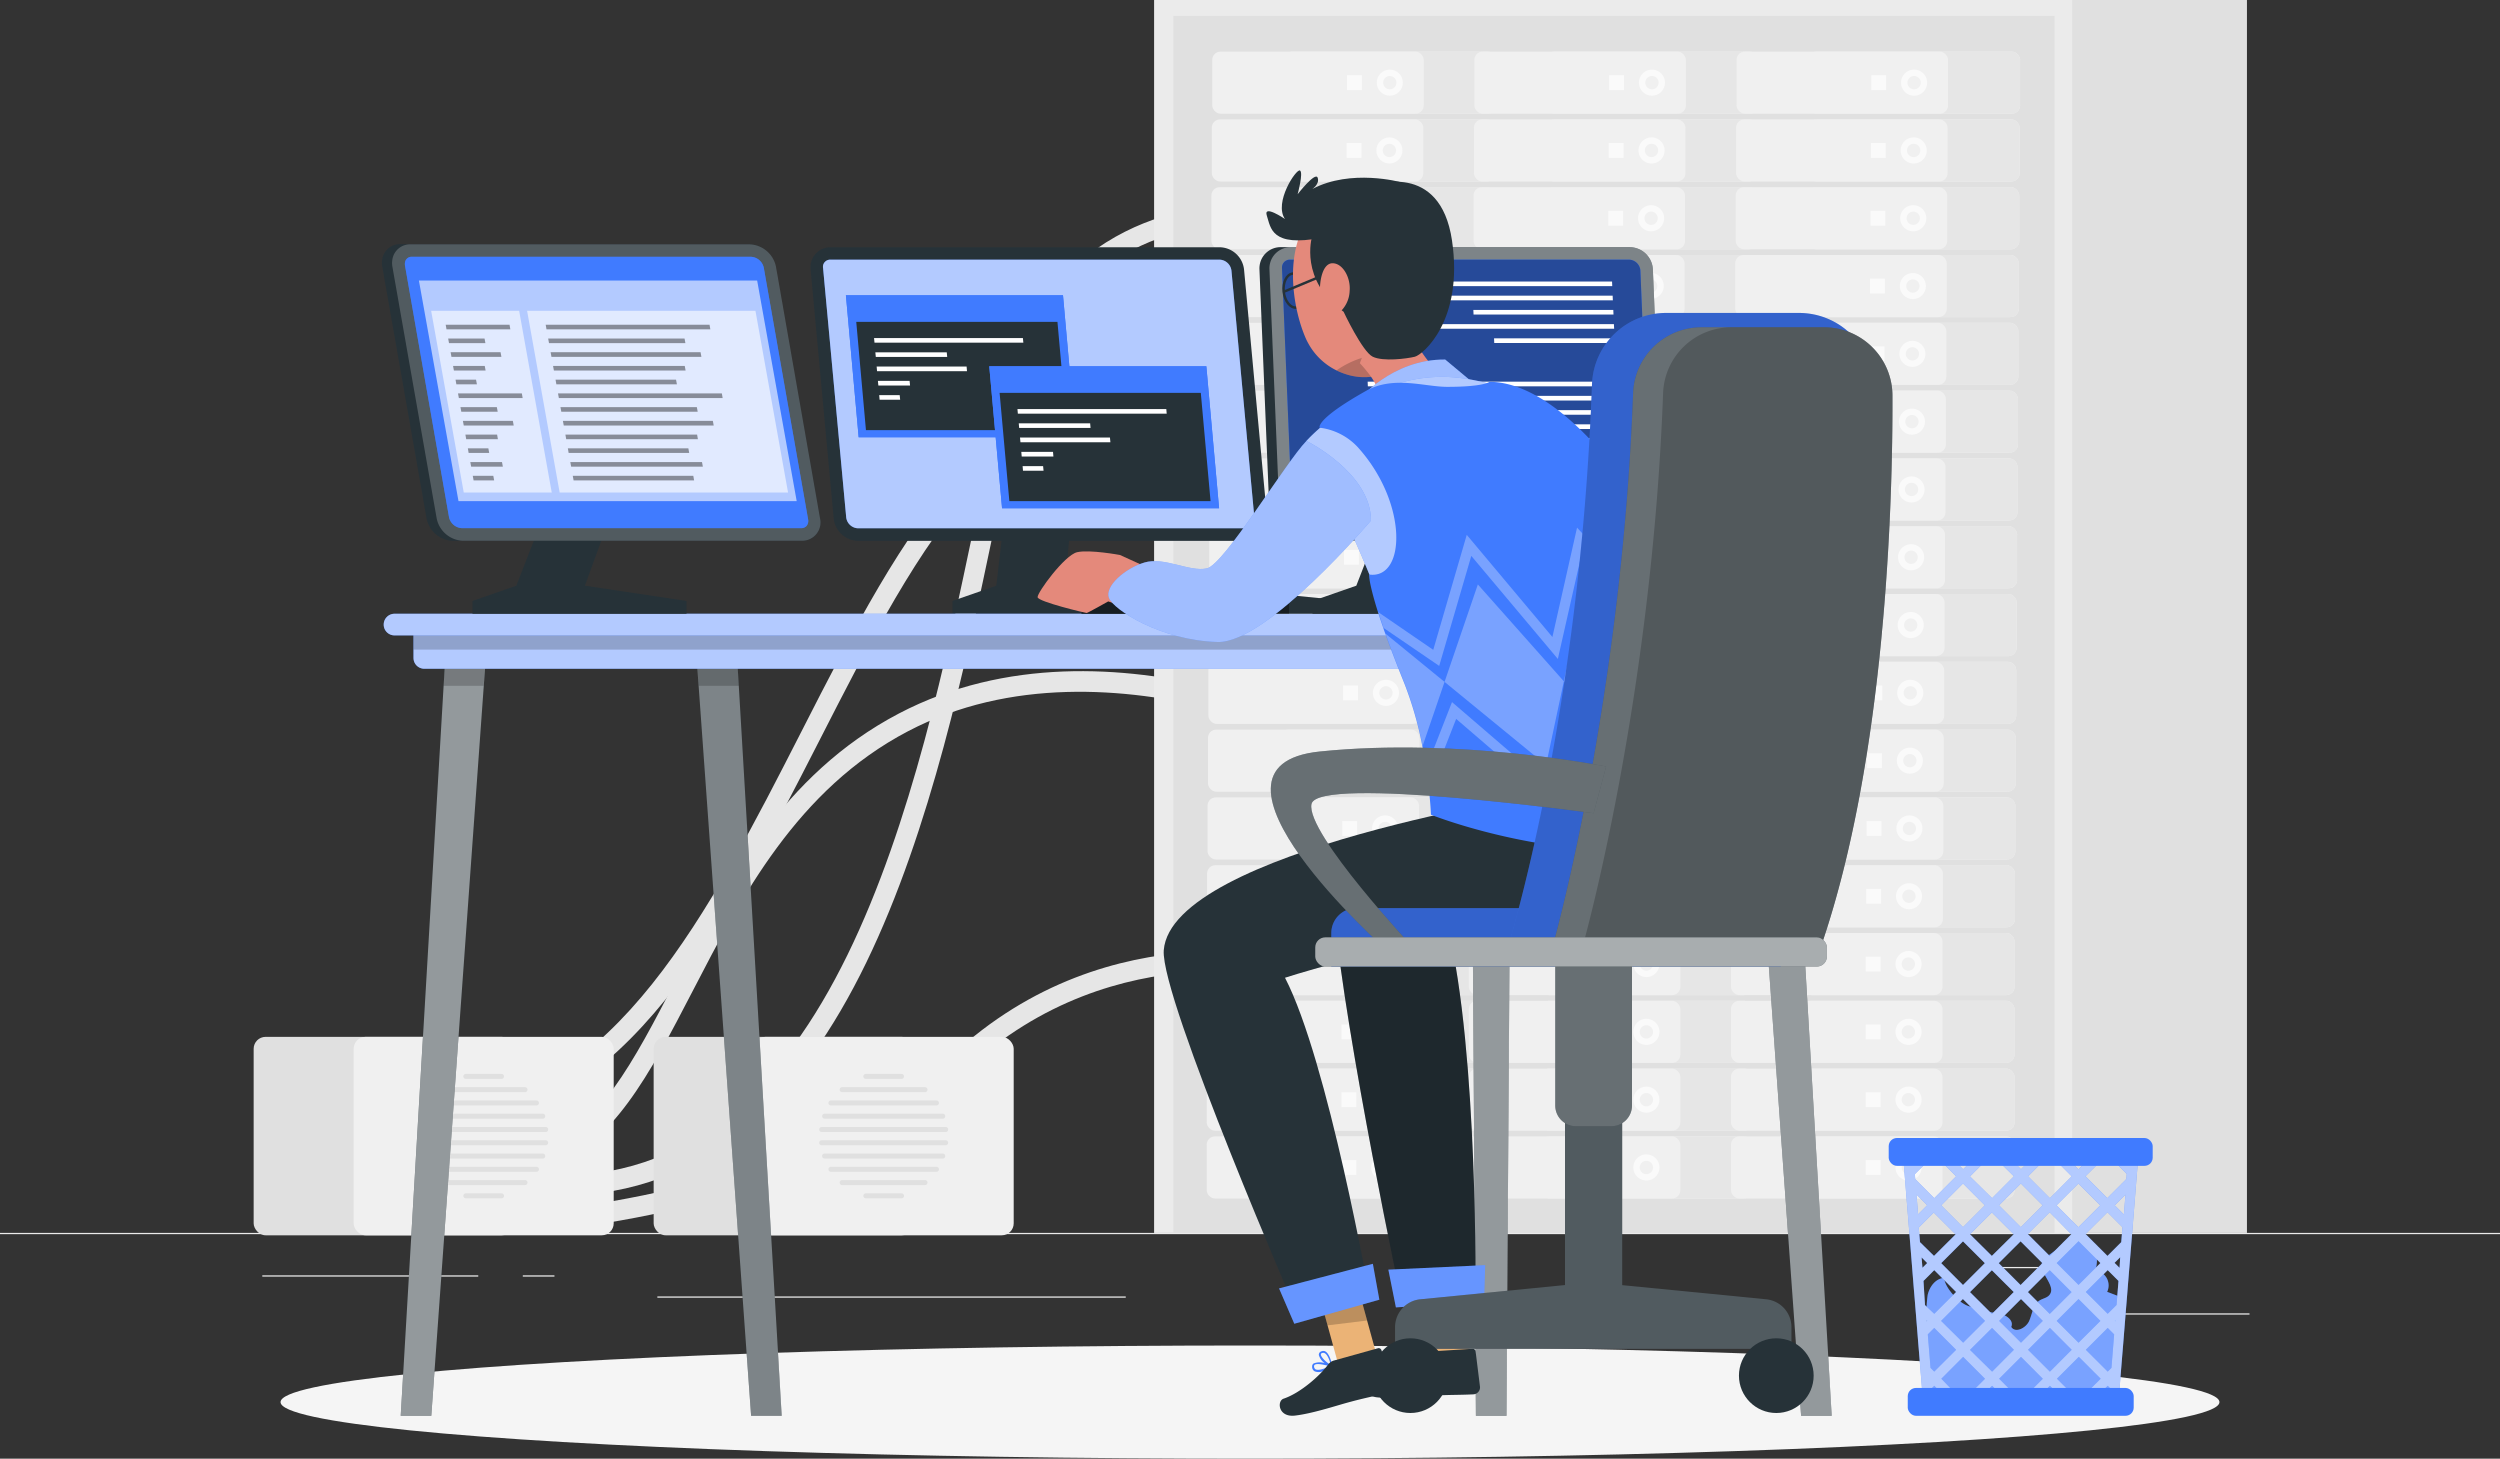 <?xml version="1.0" encoding="UTF-8" standalone="no"?>
<svg
   xmlns:dc="http://purl.org/dc/elements/1.1/"
   xmlns:cc="http://creativecommons.org/ns#"
   xmlns:rdf="http://www.w3.org/1999/02/22-rdf-syntax-ns#"
   xmlns:svg="http://www.w3.org/2000/svg"
   xmlns="http://www.w3.org/2000/svg"
   viewBox="0 0 500 291.74"
   version="1.1"
   id="svg2019"
   width="500"
   height="291.74">
  <rect x="0" y="0" width="500" height="291.74" fill="#333333" stroke="none"/>
  <defs
     id="defs2023" />
  <rect
     y="246.58"
     width="500"
     height="0.25"
     style="fill:#ebebeb"
     id="rect2"
     x="0" />
  <rect
     x="416.78"
     y="262.67"
     width="33.12"
     height="0.25"
     style="fill:#ebebeb"
     id="rect4" />
  <rect
     x="322.53"
     y="265.39"
     width="8.69"
     height="0.25"
     style="fill:#ebebeb"
     id="rect6" />
  <rect
     x="396.59"
     y="253.39"
     width="19.19"
     height="0.25"
     style="fill:#ebebeb"
     id="rect8" />
  <rect
     x="52.46"
     y="255.07"
     width="43.19"
     height="0.25"
     style="fill:#ebebeb"
     id="rect10" />
  <rect
     x="104.56"
     y="255.07"
     width="6.33"
     height="0.25"
     style="fill:#ebebeb"
     id="rect12" />
  <rect
     x="131.47"
     y="259.29"
     width="93.68"
     height="0.25"
     style="fill:#ebebeb"
     id="rect14" />
  <path
     d="m 112.11,239.1 c -1.07,0 -2.15,0 -3.25,-0.08 l 0.19,-4 c 57.91,2.82 74.68,-77 85.76,-129.75 4.24,-20.18 7.59,-36.12 12.24,-43 16.95,-24.86 44.84,-21.09 45.12,-21.09 l -0.57,4 v 0 c -1.09,-0.16 -25.78,-3.37 -41.24,19.38 -4.21,6.2 -7.65,22.58 -11.63,41.55 -11.16,53.14 -27.92,132.98 -86.62,132.99 z"
     style="fill:#e6e6e6"
     id="path20" />
  <path
     d="m 89.28,226.01 -0.28,-4 c 33.82,-2.34 52.86,-39.63 71.28,-75.69 10.34,-20.27 20.12,-39.41 32.31,-52.41 34.5,-36.79 51.14,-31.48 51.83,-31.24 l -1.33,3.78 0.67,-1.89 -0.63,1.9 c -0.15,-0.05 -15.34,-4.24 -47.62,30.19 -11.81,12.59 -21.46,31.53 -31.67,51.53 -18.92,37 -38.49,75.33 -74.56,77.83 z"
     style="fill:#e6e6e6"
     id="path22" />
  <path
     d="m 109.16,233.61 -1.22,-3.81 c 11.66,-3.76 18.79,-17.51 27.05,-33.44 10.07,-19.44 21.49,-41.46 44.79,-53.66 42.67,-22.34 94.78,6.45 97,7.69 l -2,3.48 c -0.52,-0.29 -52.44,-28.95 -93.16,-7.63 -22.19,11.62 -33.3,33.05 -43.1,52 -8.64,16.67 -16.13,31.11 -29.36,35.37 z"
     style="fill:#e6e6e6"
     id="path24" />
  <path
     d="m 102.83,246.68 -0.19,-4 c 0.57,0 57.05,-3 87.72,-31.56 32,-29.84 71,-19 71.39,-18.9 l -1.11,3.84 c -0.37,-0.1 -37.21,-10.27 -67.55,18 -31.76,29.56 -87.88,32.51 -90.26,32.62 z"
     style="fill:#e6e6e6"
     id="path26" />
  <rect
     x="50.73"
     y="207.37"
     width="52.01"
     height="39.69"
     rx="2.39"
     style="fill:#e0e0e0"
     id="rect28" />
  <rect
     x="70.73"
     y="207.37"
     width="52.01"
     height="39.69"
     rx="2.39"
     style="fill:#f0f0f0"
     id="rect30" />
  <path
     d="m 100.3,239.67 h -7.13 a 0.5,0.5 0 0 1 -0.5,-0.5 0.5,0.5 0 0 1 0.5,-0.5 h 7.13 a 0.5,0.5 0 0 1 0.5,0.5 0.5,0.5 0 0 1 -0.5,0.5 z"
     style="fill:#e0e0e0"
     id="path32" />
  <path
     d="M 105,237.02 H 88.43 a 0.5,0.5 0 0 1 -0.5,-0.5 0.5,0.5 0 0 1 0.5,-0.5 H 105 a 0.5,0.5 0 0 1 0.5,0.5 0.5,0.5 0 0 1 -0.5,0.5 z"
     style="fill:#e0e0e0"
     id="path34" />
  <path
     d="m 107.29,234.36 h -21.1 a 0.5,0.5 0 0 1 -0.5,-0.5 0.5,0.5 0 0 1 0.5,-0.5 h 21.1 a 0.5,0.5 0 0 1 0.5,0.5 0.5,0.5 0 0 1 -0.5,0.5 z"
     style="fill:#e0e0e0"
     id="path36" />
  <path
     d="M 108.55,231.71 H 84.92 a 0.5,0.5 0 0 1 -0.5,-0.5 0.5,0.5 0 0 1 0.5,-0.5 h 23.63 a 0.5,0.5 0 0 1 0.5,0.5 0.5,0.5 0 0 1 -0.5,0.5 z"
     style="fill:#e0e0e0"
     id="path38" />
  <path
     d="M 109.13,229.05 H 84.34 a 0.5,0.5 0 0 1 -0.5,-0.5 0.5,0.5 0 0 1 0.5,-0.5 h 24.79 a 0.5,0.5 0 0 1 0.5,0.5 0.5,0.5 0 0 1 -0.5,0.5 z"
     style="fill:#e0e0e0"
     id="path40" />
  <path
     d="M 109.13,226.4 H 84.34 a 0.5,0.5 0 0 1 -0.5,-0.5 0.5,0.5 0 0 1 0.5,-0.5 h 24.79 a 0.5,0.5 0 0 1 0.5,0.5 0.5,0.5 0 0 1 -0.5,0.5 z"
     style="fill:#e0e0e0"
     id="path42" />
  <path
     d="M 108.55,223.74 H 84.93 a 0.5,0.5 0 0 1 -0.5,-0.5 0.5,0.5 0 0 1 0.5,-0.5 h 23.62 a 0.5,0.5 0 0 1 0.5,0.5 0.5,0.5 0 0 1 -0.5,0.5 z"
     style="fill:#e0e0e0"
     id="path44" />
  <path
     d="m 107.29,221.09 h -21.1 a 0.5,0.5 0 0 1 -0.5,-0.5 0.5,0.5 0 0 1 0.5,-0.5 h 21.1 a 0.5,0.5 0 0 1 0.5,0.5 0.5,0.5 0 0 1 -0.5,0.5 z"
     style="fill:#e0e0e0"
     id="path46" />
  <path
     d="M 105,218.43 H 88.43 a 0.5,0.5 0 0 1 -0.5,-0.5 0.5,0.5 0 0 1 0.5,-0.5 H 105 a 0.5,0.5 0 0 1 0.5,0.5 0.5,0.5 0 0 1 -0.5,0.5 z"
     style="fill:#e0e0e0"
     id="path48" />
  <path
     d="m 100.3,215.78 h -7.13 a 0.5,0.5 0 0 1 -0.5,-0.5 0.5,0.5 0 0 1 0.5,-0.5 h 7.13 a 0.5,0.5 0 0 1 0.5,0.5 0.5,0.5 0 0 1 -0.5,0.5 z"
     style="fill:#e0e0e0"
     id="path50" />
  <rect
     x="130.73"
     y="207.37"
     width="52.01"
     height="39.69"
     rx="2.39"
     style="fill:#e0e0e0"
     id="rect52" />
  <rect
     x="150.73"
     y="207.37"
     width="52.01"
     height="39.69"
     rx="2.39"
     style="fill:#f0f0f0"
     id="rect54" />
  <path
     d="m 180.3,239.67 h -7.13 a 0.5,0.5 0 0 1 -0.5,-0.5 0.5,0.5 0 0 1 0.5,-0.5 h 7.13 a 0.5,0.5 0 0 1 0.5,0.5 0.5,0.5 0 0 1 -0.5,0.5 z"
     style="fill:#e0e0e0"
     id="path56" />
  <path
     d="m 185,237.02 h -16.57 a 0.5,0.5 0 0 1 -0.5,-0.5 0.5,0.5 0 0 1 0.5,-0.5 H 185 a 0.5,0.5 0 0 1 0.5,0.5 0.5,0.5 0 0 1 -0.5,0.5 z"
     style="fill:#e0e0e0"
     id="path58" />
  <path
     d="m 187.29,234.36 h -21.1 a 0.5,0.5 0 0 1 -0.5,-0.5 0.5,0.5 0 0 1 0.5,-0.5 h 21.1 a 0.5,0.5 0 0 1 0.5,0.5 0.5,0.5 0 0 1 -0.5,0.5 z"
     style="fill:#e0e0e0"
     id="path60" />
  <path
     d="m 188.55,231.71 h -23.63 a 0.5,0.5 0 0 1 -0.5,-0.5 0.5,0.5 0 0 1 0.5,-0.5 h 23.63 a 0.5,0.5 0 0 1 0.5,0.5 0.5,0.5 0 0 1 -0.5,0.5 z"
     style="fill:#e0e0e0"
     id="path62" />
  <path
     d="m 189.13,229.05 h -24.79 a 0.5,0.5 0 0 1 -0.5,-0.5 0.5,0.5 0 0 1 0.5,-0.5 h 24.79 a 0.5,0.5 0 0 1 0.5,0.5 0.5,0.5 0 0 1 -0.5,0.5 z"
     style="fill:#e0e0e0"
     id="path64" />
  <path
     d="m 189.13,226.4 h -24.79 a 0.5,0.5 0 0 1 -0.5,-0.5 0.5,0.5 0 0 1 0.5,-0.5 h 24.79 a 0.5,0.5 0 0 1 0.5,0.5 0.5,0.5 0 0 1 -0.5,0.5 z"
     style="fill:#e0e0e0"
     id="path66" />
  <path
     d="m 188.55,223.74 h -23.62 a 0.5,0.5 0 0 1 -0.5,-0.5 0.5,0.5 0 0 1 0.5,-0.5 h 23.62 a 0.5,0.5 0 0 1 0.5,0.5 0.5,0.5 0 0 1 -0.5,0.5 z"
     style="fill:#e0e0e0"
     id="path68" />
  <path
     d="m 187.29,221.09 h -21.1 a 0.5,0.5 0 0 1 -0.5,-0.5 0.5,0.5 0 0 1 0.5,-0.5 h 21.1 a 0.5,0.5 0 0 1 0.5,0.5 0.5,0.5 0 0 1 -0.5,0.5 z"
     style="fill:#e0e0e0"
     id="path70" />
  <path
     d="m 185,218.43 h -16.57 a 0.5,0.5 0 0 1 -0.5,-0.5 0.5,0.5 0 0 1 0.5,-0.5 H 185 a 0.5,0.5 0 0 1 0.5,0.5 0.5,0.5 0 0 1 -0.5,0.5 z"
     style="fill:#e0e0e0"
     id="path72" />
  <path
     d="m 180.3,215.78 h -7.13 a 0.5,0.5 0 0 1 -0.5,-0.5 0.5,0.5 0 0 1 0.5,-0.5 h 7.13 a 0.5,0.5 0 0 1 0.5,0.5 0.5,0.5 0 0 1 -0.5,0.5 z"
     style="fill:#e0e0e0"
     id="path74" />
  <rect
     x="265.78"
     y="0"
     width="183.61"
     height="246.59"
     style="fill:#e0e0e0"
     id="rect76" />
  <rect
     x="230.82"
     y="0"
     width="183.61"
     height="246.59"
     style="fill:#ebebeb"
     id="rect78" />
  <rect
     x="234.67"
     y="3.18"
     width="176.23"
     height="243.41"
     style="fill:#e0e0e0"
     id="rect80" />
  <rect
     x="255.75"
     y="227.28"
     width="42.3"
     height="12.42"
     rx="1.65"
     style="fill:#f0f0f0"
     id="rect82" />
  <rect
     x="255.75"
     y="227.28"
     width="42.3"
     height="12.42"
     rx="1.65"
     style="isolation:isolate;fill:#e6e6e6"
     id="rect84" />
  <rect
     x="241.34"
     y="227.28"
     width="42.3"
     height="12.42"
     rx="1.65"
     style="fill:#f0f0f0"
     id="rect86" />
  <path
     d="m 279.46,233.49 a 2.61,2.61 0 1 1 -2.61,-2.61 2.61,2.61 0 0 1 2.61,2.61 z"
     style="fill:#fafafa"
     id="path88" />
  <circle
     cx="276.85"
     cy="233.49"
     r="1.33"
     style="fill:#f0f0f0"
     id="circle90" />
  <rect
     x="268.29"
     y="232.01"
     width="2.97"
     height="2.97"
     style="fill:#fafafa"
     id="rect92" />
  <rect
     x="255.75"
     y="213.72"
     width="42.3"
     height="12.42"
     rx="1.65"
     style="fill:#f0f0f0"
     id="rect94" />
  <rect
     x="255.75"
     y="213.72"
     width="42.3"
     height="12.42"
     rx="1.65"
     style="isolation:isolate;fill:#e6e6e6"
     id="rect96" />
  <rect
     x="241.34"
     y="213.72"
     width="42.3"
     height="12.42"
     rx="1.65"
     style="fill:#f0f0f0"
     id="rect98" />
  <circle
     cx="276.85"
     cy="219.93"
     r="2.61"
     style="fill:#fafafa"
     id="circle100" />
  <circle
     cx="276.85"
     cy="219.93"
     r="1.33"
     style="fill:#f0f0f0"
     id="circle102" />
  <rect
     x="268.29"
     y="218.45"
     width="2.97"
     height="2.97"
     style="fill:#fafafa"
     id="rect104" />
  <rect
     x="255.75"
     y="200.16"
     width="42.3"
     height="12.42"
     rx="1.65"
     style="fill:#f0f0f0"
     id="rect106" />
  <rect
     x="255.75"
     y="200.16"
     width="42.3"
     height="12.42"
     rx="1.65"
     style="isolation:isolate;fill:#e6e6e6"
     id="rect108" />
  <rect
     x="241.34"
     y="200.16"
     width="42.3"
     height="12.42"
     rx="1.65"
     style="fill:#f0f0f0"
     id="rect110" />
  <path
     d="m 279.46,206.37 a 2.61,2.61 0 1 1 -2.61,-2.61 2.61,2.61 0 0 1 2.61,2.61 z"
     style="fill:#fafafa"
     id="path112" />
  <path
     d="m 278.18,206.37 a 1.33,1.33 0 1 1 -1.33,-1.32 1.32,1.32 0 0 1 1.33,1.32 z"
     style="fill:#f0f0f0"
     id="path114" />
  <rect
     x="268.29"
     y="204.89"
     width="2.97"
     height="2.97"
     style="fill:#fafafa"
     id="rect116" />
  <rect
     x="255.75"
     y="186.6"
     width="42.3"
     height="12.42"
     rx="1.65"
     style="fill:#f0f0f0"
     id="rect118" />
  <rect
     x="255.75"
     y="186.6"
     width="42.3"
     height="12.42"
     rx="1.65"
     style="isolation:isolate;fill:#e6e6e6"
     id="rect120" />
  <rect
     x="241.34"
     y="186.6"
     width="42.3"
     height="12.42"
     rx="1.65"
     style="fill:#f0f0f0"
     id="rect122" />
  <circle
     cx="276.85"
     cy="192.81"
     r="2.61"
     style="fill:#fafafa"
     id="circle124" />
  <circle
     cx="276.85"
     cy="192.81"
     r="1.33"
     style="fill:#f0f0f0"
     id="circle126" />
  <rect
     x="268.29"
     y="191.33"
     width="2.97"
     height="2.97"
     style="fill:#fafafa"
     id="rect128" />
  <rect
     x="255.83"
     y="173.04"
     width="42.3"
     height="12.42"
     rx="1.65"
     style="fill:#f0f0f0"
     id="rect130" />
  <rect
     x="255.83"
     y="173.04"
     width="42.3"
     height="12.42"
     rx="1.65"
     style="isolation:isolate;fill:#e6e6e6"
     id="rect132" />
  <rect
     x="241.42"
     y="173.04"
     width="42.3"
     height="12.42"
     rx="1.65"
     style="fill:#f0f0f0"
     id="rect134" />
  <circle
     cx="276.94"
     cy="179.25"
     r="2.61"
     style="fill:#fafafa"
     id="circle136" />
  <circle
     cx="276.94"
     cy="179.25"
     r="1.33"
     style="fill:#f0f0f0"
     id="circle138" />
  <rect
     x="268.38"
     y="177.77"
     width="2.97"
     height="2.97"
     style="fill:#fafafa"
     id="rect140" />
  <rect
     x="255.92"
     y="159.48"
     width="42.3"
     height="12.42"
     rx="1.65"
     style="fill:#f0f0f0"
     id="rect142" />
  <rect
     x="255.92"
     y="159.48"
     width="42.3"
     height="12.42"
     rx="1.65"
     style="isolation:isolate;fill:#e6e6e6"
     id="rect144" />
  <rect
     x="241.51"
     y="159.48"
     width="42.3"
     height="12.42"
     rx="1.65"
     style="fill:#f0f0f0"
     id="rect146" />
  <path
     d="m 279.63,165.69 a 2.61,2.61 0 1 1 -2.63,-2.61 2.61,2.61 0 0 1 2.63,2.61 z"
     style="fill:#fafafa"
     id="path148" />
  <circle
     cx="277.02"
     cy="165.69"
     r="1.33"
     style="fill:#f0f0f0"
     id="circle150" />
  <rect
     x="268.46"
     y="164.21"
     width="2.97"
     height="2.97"
     style="fill:#fafafa"
     id="rect152" />
  <rect
     x="256"
     y="145.92"
     width="42.3"
     height="12.42"
     rx="1.65"
     style="fill:#f0f0f0"
     id="rect154" />
  <rect
     x="256"
     y="145.92"
     width="42.3"
     height="12.42"
     rx="1.65"
     style="isolation:isolate;fill:#e6e6e6"
     id="rect156" />
  <rect
     x="241.6"
     y="145.92"
     width="42.3"
     height="12.42"
     rx="1.65"
     style="fill:#f0f0f0"
     id="rect158" />
  <path
     d="m 279.72,152.18 a 2.61,2.61 0 1 1 -2.61,-2.61 2.61,2.61 0 0 1 2.61,2.61 z"
     style="fill:#fafafa"
     id="path160" />
  <circle
     cx="277.11"
     cy="152.13"
     r="1.33"
     style="fill:#f0f0f0"
     id="circle162" />
  <rect
     x="268.55"
     y="150.65"
     width="2.97"
     height="2.97"
     style="fill:#fafafa"
     id="rect164" />
  <rect
     x="256.09"
     y="132.36"
     width="42.3"
     height="12.42"
     rx="1.65"
     style="fill:#f0f0f0"
     id="rect166" />
  <rect
     x="256.09"
     y="132.36"
     width="42.3"
     height="12.42"
     rx="1.65"
     style="isolation:isolate;fill:#e6e6e6"
     id="rect168" />
  <rect
     x="241.68"
     y="132.36"
     width="42.3"
     height="12.42"
     rx="1.65"
     style="fill:#f0f0f0"
     id="rect170" />
  <path
     d="m 279.8,138.57 a 2.61,2.61 0 1 1 -2.61,-2.61 2.61,2.61 0 0 1 2.61,2.61 z"
     style="fill:#fafafa"
     id="path172" />
  <path
     d="m 278.52,138.57 a 1.33,1.33 0 1 1 -1.33,-1.33 1.33,1.33 0 0 1 1.33,1.33 z"
     style="fill:#f0f0f0"
     id="path174" />
  <rect
     x="268.63"
     y="137.09"
     width="2.97"
     height="2.97"
     style="fill:#fafafa"
     id="rect176" />
  <rect
     x="256.17"
     y="118.8"
     width="42.3"
     height="12.42"
     rx="1.65"
     style="fill:#f0f0f0"
     id="rect178" />
  <rect
     x="256.17"
     y="118.8"
     width="42.3"
     height="12.42"
     rx="1.65"
     style="isolation:isolate;fill:#e6e6e6"
     id="rect180" />
  <rect
     x="241.77"
     y="118.8"
     width="42.3"
     height="12.42"
     rx="1.65"
     style="fill:#f0f0f0"
     id="rect182" />
  <circle
     cx="277.28"
     cy="125.01"
     r="2.61"
     style="fill:#fafafa"
     id="circle184" />
  <path
     d="m 278.61,125.01 a 1.33,1.33 0 1 1 -1.33,-1.33 1.34,1.34 0 0 1 1.33,1.33 z"
     style="fill:#f0f0f0"
     id="path186" />
  <rect
     x="268.72"
     y="123.53"
     width="2.97"
     height="2.97"
     style="fill:#fafafa"
     id="rect188" />
  <rect
     x="256.26"
     y="105.24"
     width="42.3"
     height="12.42"
     rx="1.65"
     style="fill:#f0f0f0"
     id="rect190" />
  <rect
     x="256.26"
     y="105.24"
     width="42.3"
     height="12.42"
     rx="1.65"
     style="isolation:isolate;fill:#e6e6e6"
     id="rect192" />
  <rect
     x="241.85"
     y="105.24"
     width="42.3"
     height="12.42"
     rx="1.65"
     style="fill:#f0f0f0"
     id="rect194" />
  <circle
     cx="277.37"
     cy="111.45"
     r="2.61"
     style="fill:#fafafa"
     id="circle196" />
  <circle
     cx="277.37"
     cy="111.45"
     r="1.33"
     style="fill:#f0f0f0"
     id="circle198" />
  <rect
     x="268.8"
     y="109.97"
     width="2.97"
     height="2.97"
     style="fill:#fafafa"
     id="rect200" />
  <rect
     x="256.35"
     y="91.68"
     width="42.3"
     height="12.42"
     rx="1.65"
     style="fill:#f0f0f0"
     id="rect202" />
  <rect
     x="256.35"
     y="91.68"
     width="42.3"
     height="12.42"
     rx="1.65"
     style="isolation:isolate;fill:#e6e6e6"
     id="rect204" />
  <rect
     x="241.94"
     y="91.68"
     width="42.3"
     height="12.42"
     rx="1.65"
     style="fill:#f0f0f0"
     id="rect206" />
  <circle
     cx="277.45"
     cy="97.89"
     r="2.61"
     style="fill:#fafafa"
     id="circle208" />
  <circle
     cx="277.45"
     cy="97.89"
     r="1.33"
     style="fill:#f0f0f0"
     id="circle210" />
  <rect
     x="268.89"
     y="96.4"
     width="2.97"
     height="2.97"
     style="fill:#fafafa"
     id="rect212" />
  <rect
     x="256.43"
     y="78.12"
     width="42.3"
     height="12.42"
     rx="1.65"
     style="fill:#f0f0f0"
     id="rect214" />
  <rect
     x="256.43"
     y="78.12"
     width="42.3"
     height="12.42"
     rx="1.65"
     style="isolation:isolate;fill:#e6e6e6"
     id="rect216" />
  <rect
     x="242.02"
     y="78.12"
     width="42.3"
     height="12.42"
     rx="1.65"
     style="fill:#f0f0f0"
     id="rect218" />
  <path
     d="m 280.15,84.33 a 2.61,2.61 0 1 1 -2.61,-2.61 2.61,2.61 0 0 1 2.61,2.61 z"
     style="fill:#fafafa"
     id="path220" />
  <circle
     cx="277.54"
     cy="84.33"
     r="1.33"
     style="fill:#f0f0f0"
     id="circle222" />
  <rect
     x="268.98"
     y="82.84"
     width="2.97"
     height="2.97"
     style="fill:#fafafa"
     id="rect224" />
  <rect
     x="256.52"
     y="64.56"
     width="42.3"
     height="12.42"
     rx="1.65"
     style="fill:#f0f0f0"
     id="rect226" />
  <rect
     x="256.52"
     y="64.56"
     width="42.3"
     height="12.42"
     rx="1.65"
     style="isolation:isolate;fill:#e6e6e6"
     id="rect228" />
  <rect
     x="242.11"
     y="64.56"
     width="42.3"
     height="12.42"
     rx="1.65"
     style="fill:#f0f0f0"
     id="rect230" />
  <path
     d="m 280.23,70.77 a 2.61,2.61 0 1 1 -2.61,-2.61 2.61,2.61 0 0 1 2.61,2.61 z"
     style="fill:#fafafa"
     id="path232" />
  <circle
     cx="277.62"
     cy="70.77"
     r="1.33"
     style="fill:#f0f0f0"
     id="circle234" />
  <rect
     x="269.06"
     y="69.28"
     width="2.97"
     height="2.97"
     style="fill:#fafafa"
     id="rect236" />
  <rect
     x="256.6"
     y="51"
     width="42.3"
     height="12.42"
     rx="1.65"
     style="fill:#f0f0f0"
     id="rect238" />
  <rect
     x="256.6"
     y="51"
     width="42.3"
     height="12.42"
     rx="1.65"
     style="isolation:isolate;fill:#e6e6e6"
     id="rect240" />
  <rect
     x="242.19"
     y="51"
     width="42.3"
     height="12.42"
     rx="1.65"
     style="fill:#f0f0f0"
     id="rect242" />
  <path
     d="m 280.32,57.18 a 2.61,2.61 0 1 1 -2.61,-2.61 2.61,2.61 0 0 1 2.61,2.61 z"
     style="fill:#fafafa"
     id="path244" />
  <path
     d="m 279,57.18 a 1.33,1.33 0 1 1 -1.32,-1.33 1.33,1.33 0 0 1 1.32,1.33 z"
     style="fill:#f0f0f0"
     id="path246" />
  <rect
     x="269.15"
     y="55.72"
     width="2.97"
     height="2.97"
     style="fill:#fafafa"
     id="rect248" />
  <rect
     x="256.69"
     y="37.44"
     width="42.3"
     height="12.42"
     rx="1.65"
     style="fill:#f0f0f0"
     id="rect250" />
  <rect
     x="256.69"
     y="37.44"
     width="42.3"
     height="12.42"
     rx="1.65"
     style="isolation:isolate;fill:#e6e6e6"
     id="rect252" />
  <rect
     x="242.28"
     y="37.44"
     width="42.3"
     height="12.42"
     rx="1.65"
     style="fill:#f0f0f0"
     id="rect254" />
  <circle
     cx="277.79"
     cy="43.65"
     r="2.61"
     style="fill:#fafafa"
     id="circle256" />
  <path
     d="m 279.12,43.65 a 1.33,1.33 0 1 1 -1.33,-1.33 1.33,1.33 0 0 1 1.33,1.33 z"
     style="fill:#f0f0f0"
     id="path258" />
  <rect
     x="269.23"
     y="42.16"
     width="2.97"
     height="2.97"
     style="fill:#fafafa"
     id="rect260" />
  <rect
     x="256.77"
     y="23.88"
     width="42.3"
     height="12.42"
     rx="1.65"
     style="fill:#f0f0f0"
     id="rect262" />
  <rect
     x="256.77"
     y="23.88"
     width="42.3"
     height="12.42"
     rx="1.65"
     style="isolation:isolate;fill:#e6e6e6"
     id="rect264" />
  <rect
     x="242.36"
     y="23.88"
     width="42.3"
     height="12.42"
     rx="1.65"
     style="fill:#f0f0f0"
     id="rect266" />
  <circle
     cx="277.88"
     cy="30.09"
     r="2.61"
     style="fill:#fafafa"
     id="circle268" />
  <path
     d="m 279.21,30.09 a 1.33,1.33 0 1 1 -1.33,-1.33 1.33,1.33 0 0 1 1.33,1.33 z"
     style="fill:#f0f0f0"
     id="path270" />
  <rect
     x="269.32"
     y="28.6"
     width="2.97"
     height="2.97"
     style="fill:#fafafa"
     id="rect272" />
  <rect
     x="256.86"
     y="10.32"
     width="42.3"
     height="12.42"
     rx="1.65"
     style="fill:#f0f0f0"
     id="rect274" />
  <rect
     x="256.86"
     y="10.32"
     width="42.3"
     height="12.42"
     rx="1.65"
     style="isolation:isolate;fill:#e6e6e6"
     id="rect276" />
  <rect
     x="242.45"
     y="10.32"
     width="42.3"
     height="12.42"
     rx="1.65"
     style="fill:#f0f0f0"
     id="rect278" />
  <circle
     cx="277.96"
     cy="16.53"
     r="2.61"
     style="fill:#fafafa"
     id="circle280" />
  <circle
     cx="277.96"
     cy="16.53"
     r="1.33"
     style="fill:#f0f0f0"
     id="circle282" />
  <rect
     x="269.4"
     y="15.04"
     width="2.97"
     height="2.97"
     style="fill:#fafafa"
     id="rect284" />
  <rect
     x="308.18"
     y="227.28"
     width="42.3"
     height="12.42"
     rx="1.65"
     style="fill:#f0f0f0"
     id="rect286" />
  <rect
     x="308.18"
     y="227.28"
     width="42.3"
     height="12.42"
     rx="1.65"
     style="isolation:isolate;fill:#e6e6e6"
     id="rect288" />
  <rect
     x="293.77"
     y="227.28"
     width="42.3"
     height="12.42"
     rx="1.65"
     style="fill:#f0f0f0"
     id="rect290" />
  <path
     d="m 331.89,233.49 a 2.61,2.61 0 1 1 -2.61,-2.61 2.61,2.61 0 0 1 2.61,2.61 z"
     style="fill:#fafafa"
     id="path292" />
  <path
     d="m 330.61,233.49 a 1.33,1.33 0 1 1 -1.33,-1.32 1.33,1.33 0 0 1 1.33,1.32 z"
     style="fill:#f0f0f0"
     id="path294" />
  <rect
     x="320.72"
     y="232.01"
     width="2.97"
     height="2.97"
     style="fill:#fafafa"
     id="rect296" />
  <rect
     x="308.18"
     y="213.72"
     width="42.3"
     height="12.42"
     rx="1.65"
     style="fill:#f0f0f0"
     id="rect298" />
  <rect
     x="308.18"
     y="213.72"
     width="42.3"
     height="12.42"
     rx="1.65"
     style="isolation:isolate;fill:#e6e6e6"
     id="rect300" />
  <rect
     x="293.77"
     y="213.72"
     width="42.3"
     height="12.42"
     rx="1.65"
     style="fill:#f0f0f0"
     id="rect302" />
  <circle
     cx="329.28"
     cy="219.93"
     r="2.61"
     style="fill:#fafafa"
     id="circle304" />
  <path
     d="m 330.61,219.93 a 1.33,1.33 0 1 1 -1.33,-1.32 1.33,1.33 0 0 1 1.33,1.32 z"
     style="fill:#f0f0f0"
     id="path306" />
  <rect
     x="320.72"
     y="218.45"
     width="2.97"
     height="2.97"
     style="fill:#fafafa"
     id="rect308" />
  <rect
     x="308.18"
     y="200.16"
     width="42.3"
     height="12.42"
     rx="1.65"
     style="fill:#f0f0f0"
     id="rect310" />
  <rect
     x="308.18"
     y="200.16"
     width="42.3"
     height="12.42"
     rx="1.65"
     style="isolation:isolate;fill:#e6e6e6"
     id="rect312" />
  <rect
     x="293.77"
     y="200.16"
     width="42.3"
     height="12.42"
     rx="1.65"
     style="fill:#f0f0f0"
     id="rect314" />
  <path
     d="m 331.89,206.37 a 2.61,2.61 0 1 1 -2.61,-2.61 2.61,2.61 0 0 1 2.61,2.61 z"
     style="fill:#fafafa"
     id="path316" />
  <path
     d="m 330.61,206.37 a 1.33,1.33 0 1 1 -1.33,-1.32 1.33,1.33 0 0 1 1.33,1.32 z"
     style="fill:#f0f0f0"
     id="path318" />
  <rect
     x="320.72"
     y="204.89"
     width="2.97"
     height="2.97"
     style="fill:#fafafa"
     id="rect320" />
  <rect
     x="308.18"
     y="186.6"
     width="42.3"
     height="12.42"
     rx="1.65"
     style="fill:#f0f0f0"
     id="rect322" />
  <rect
     x="308.18"
     y="186.6"
     width="42.3"
     height="12.42"
     rx="1.65"
     style="isolation:isolate;fill:#e6e6e6"
     id="rect324" />
  <rect
     x="293.77"
     y="186.6"
     width="42.3"
     height="12.42"
     rx="1.65"
     style="fill:#f0f0f0"
     id="rect326" />
  <circle
     cx="329.28"
     cy="192.81"
     r="2.61"
     style="fill:#fafafa"
     id="circle328" />
  <path
     d="m 330.61,192.81 a 1.33,1.33 0 1 1 -1.33,-1.33 1.33,1.33 0 0 1 1.33,1.33 z"
     style="fill:#f0f0f0"
     id="path330" />
  <rect
     x="320.72"
     y="191.33"
     width="2.97"
     height="2.97"
     style="fill:#fafafa"
     id="rect332" />
  <rect
     x="308.26"
     y="173.04"
     width="42.3"
     height="12.42"
     rx="1.65"
     style="fill:#f0f0f0"
     id="rect334" />
  <rect
     x="308.26"
     y="173.04"
     width="42.3"
     height="12.42"
     rx="1.65"
     style="isolation:isolate;fill:#e6e6e6"
     id="rect336" />
  <rect
     x="293.85"
     y="173.04"
     width="42.3"
     height="12.42"
     rx="1.65"
     style="fill:#f0f0f0"
     id="rect338" />
  <circle
     cx="329.37"
     cy="179.25"
     r="2.61"
     style="fill:#fafafa"
     id="circle340" />
  <circle
     cx="329.37"
     cy="179.25"
     r="1.33"
     style="fill:#f0f0f0"
     id="circle342" />
  <rect
     x="320.81"
     y="177.77"
     width="2.97"
     height="2.97"
     style="fill:#fafafa"
     id="rect344" />
  <rect
     x="308.35"
     y="159.48"
     width="42.3"
     height="12.42"
     rx="1.65"
     style="fill:#f0f0f0"
     id="rect346" />
  <rect
     x="308.35"
     y="159.48"
     width="42.3"
     height="12.42"
     rx="1.65"
     style="isolation:isolate;fill:#e6e6e6"
     id="rect348" />
  <rect
     x="293.94"
     y="159.48"
     width="42.3"
     height="12.42"
     rx="1.65"
     style="fill:#f0f0f0"
     id="rect350" />
  <circle
     cx="329.45"
     cy="165.69"
     r="2.61"
     style="fill:#fafafa"
     id="circle352" />
  <circle
     cx="329.45"
     cy="165.69"
     r="1.33"
     style="fill:#f0f0f0"
     id="circle354" />
  <rect
     x="320.89"
     y="164.21"
     width="2.97"
     height="2.97"
     style="fill:#fafafa"
     id="rect356" />
  <rect
     x="308.43"
     y="145.92"
     width="42.3"
     height="12.42"
     rx="1.65"
     style="fill:#f0f0f0"
     id="rect358" />
  <rect
     x="308.43"
     y="145.92"
     width="42.3"
     height="12.42"
     rx="1.65"
     style="isolation:isolate;fill:#e6e6e6"
     id="rect360" />
  <rect
     x="294.02"
     y="145.92"
     width="42.3"
     height="12.42"
     rx="1.65"
     style="fill:#f0f0f0"
     id="rect362" />
  <path
     d="m 332.15,152.18 a 2.61,2.61 0 1 1 -2.61,-2.61 2.61,2.61 0 0 1 2.61,2.61 z"
     style="fill:#fafafa"
     id="path364" />
  <circle
     cx="329.54"
     cy="152.13"
     r="1.33"
     style="fill:#f0f0f0"
     id="circle366" />
  <rect
     x="320.98"
     y="150.65"
     width="2.97"
     height="2.97"
     style="fill:#fafafa"
     id="rect368" />
  <rect
     x="308.52"
     y="132.36"
     width="42.3"
     height="12.42"
     rx="1.65"
     style="fill:#f0f0f0"
     id="rect370" />
  <rect
     x="308.52"
     y="132.36"
     width="42.3"
     height="12.42"
     rx="1.65"
     style="isolation:isolate;fill:#e6e6e6"
     id="rect372" />
  <rect
     x="294.11"
     y="132.36"
     width="42.3"
     height="12.42"
     rx="1.65"
     style="fill:#f0f0f0"
     id="rect374" />
  <path
     d="m 332.23,138.57 a 2.61,2.61 0 1 1 -2.61,-2.61 2.61,2.61 0 0 1 2.61,2.61 z"
     style="fill:#fafafa"
     id="path376" />
  <circle
     cx="329.62"
     cy="138.57"
     r="1.33"
     style="fill:#f0f0f0"
     id="circle378" />
  <rect
     x="321.06"
     y="137.09"
     width="2.97"
     height="2.97"
     style="fill:#fafafa"
     id="rect380" />
  <rect
     x="308.6"
     y="118.8"
     width="42.3"
     height="12.42"
     rx="1.65"
     style="fill:#f0f0f0"
     id="rect382" />
  <rect
     x="308.6"
     y="118.8"
     width="42.3"
     height="12.42"
     rx="1.65"
     style="isolation:isolate;fill:#e6e6e6"
     id="rect384" />
  <rect
     x="294.2"
     y="118.8"
     width="42.3"
     height="12.42"
     rx="1.65"
     style="fill:#f0f0f0"
     id="rect386" />
  <path
     d="m 332.32,125.01 a 2.61,2.61 0 1 1 -2.61,-2.61 2.61,2.61 0 0 1 2.61,2.61 z"
     style="fill:#fafafa"
     id="path388" />
  <path
     d="m 331,125.01 a 1.33,1.33 0 1 1 -1.33,-1.33 1.34,1.34 0 0 1 1.33,1.33 z"
     style="fill:#f0f0f0"
     id="path390" />
  <rect
     x="321.15"
     y="123.53"
     width="2.97"
     height="2.97"
     style="fill:#fafafa"
     id="rect392" />
  <rect
     x="308.69"
     y="105.24"
     width="42.3"
     height="12.42"
     rx="1.65"
     style="fill:#f0f0f0"
     id="rect394" />
  <rect
     x="308.69"
     y="105.24"
     width="42.3"
     height="12.42"
     rx="1.65"
     style="isolation:isolate;fill:#e6e6e6"
     id="rect396" />
  <rect
     x="294.28"
     y="105.24"
     width="42.3"
     height="12.42"
     rx="1.65"
     style="fill:#f0f0f0"
     id="rect398" />
  <circle
     cx="329.79"
     cy="111.45"
     r="2.61"
     style="fill:#fafafa"
     id="circle400" />
  <path
     d="m 331.12,111.45 a 1.33,1.33 0 1 1 -1.33,-1.33 1.33,1.33 0 0 1 1.33,1.33 z"
     style="fill:#f0f0f0"
     id="path402" />
  <rect
     x="321.23"
     y="109.97"
     width="2.97"
     height="2.97"
     style="fill:#fafafa"
     id="rect404" />
  <rect
     x="308.77"
     y="91.68"
     width="42.3"
     height="12.42"
     rx="1.65"
     style="fill:#f0f0f0"
     id="rect406" />
  <rect
     x="308.77"
     y="91.68"
     width="42.3"
     height="12.42"
     rx="1.65"
     style="isolation:isolate;fill:#e6e6e6"
     id="rect408" />
  <rect
     x="294.37"
     y="91.68"
     width="42.3"
     height="12.42"
     rx="1.65"
     style="fill:#f0f0f0"
     id="rect410" />
  <circle
     cx="329.88"
     cy="97.89"
     r="2.61"
     style="fill:#fafafa"
     id="circle412" />
  <circle
     cx="329.88"
     cy="97.89"
     r="1.33"
     style="fill:#f0f0f0"
     id="circle414" />
  <rect
     x="321.32"
     y="96.4"
     width="2.97"
     height="2.97"
     style="fill:#fafafa"
     id="rect416" />
  <rect
     x="308.86"
     y="78.12"
     width="42.3"
     height="12.42"
     rx="1.65"
     style="fill:#f0f0f0"
     id="rect418" />
  <rect
     x="308.86"
     y="78.12"
     width="42.3"
     height="12.42"
     rx="1.65"
     style="isolation:isolate;fill:#e6e6e6"
     id="rect420" />
  <rect
     x="294.45"
     y="78.12"
     width="42.3"
     height="12.42"
     rx="1.65"
     style="fill:#f0f0f0"
     id="rect422" />
  <circle
     cx="329.97"
     cy="84.33"
     r="2.61"
     style="fill:#fafafa"
     id="circle424" />
  <circle
     cx="329.97"
     cy="84.33"
     r="1.33"
     style="fill:#f0f0f0"
     id="circle426" />
  <rect
     x="321.4"
     y="82.84"
     width="2.97"
     height="2.97"
     style="fill:#fafafa"
     id="rect428" />
  <rect
     x="308.95"
     y="64.56"
     width="42.3"
     height="12.42"
     rx="1.65"
     style="fill:#f0f0f0"
     id="rect430" />
  <rect
     x="308.95"
     y="64.56"
     width="42.3"
     height="12.42"
     rx="1.65"
     style="isolation:isolate;fill:#e6e6e6"
     id="rect432" />
  <rect
     x="294.54"
     y="64.56"
     width="42.3"
     height="12.42"
     rx="1.65"
     style="fill:#f0f0f0"
     id="rect434" />
  <path
     d="m 332.66,70.77 a 2.61,2.61 0 1 1 -2.61,-2.61 2.61,2.61 0 0 1 2.61,2.61 z"
     style="fill:#fafafa"
     id="path436" />
  <circle
     cx="330.05"
     cy="70.77"
     r="1.33"
     style="fill:#f0f0f0"
     id="circle438" />
  <rect
     x="321.49"
     y="69.28"
     width="2.97"
     height="2.97"
     style="fill:#fafafa"
     id="rect440" />
  <rect
     x="309.03"
     y="51"
     width="42.3"
     height="12.42"
     rx="1.65"
     style="fill:#f0f0f0"
     id="rect442" />
  <rect
     x="309.03"
     y="51"
     width="42.3"
     height="12.42"
     rx="1.65"
     style="isolation:isolate;fill:#e6e6e6"
     id="rect444" />
  <rect
     x="294.62"
     y="51"
     width="42.3"
     height="12.42"
     rx="1.65"
     style="fill:#f0f0f0"
     id="rect446" />
  <path
     d="m 332.75,57.18 a 2.61,2.61 0 1 1 -2.61,-2.61 2.61,2.61 0 0 1 2.61,2.61 z"
     style="fill:#fafafa"
     id="path448" />
  <circle
     cx="330.14"
     cy="57.21"
     r="1.33"
     style="fill:#f0f0f0"
     id="circle450" />
  <rect
     x="321.58"
     y="55.72"
     width="2.97"
     height="2.97"
     style="fill:#fafafa"
     id="rect452" />
  <rect
     x="309.12"
     y="37.44"
     width="42.3"
     height="12.42"
     rx="1.65"
     style="fill:#f0f0f0"
     id="rect454" />
  <rect
     x="309.12"
     y="37.44"
     width="42.3"
     height="12.42"
     rx="1.65"
     style="isolation:isolate;fill:#e6e6e6"
     id="rect456" />
  <rect
     x="294.71"
     y="37.44"
     width="42.3"
     height="12.42"
     rx="1.65"
     style="fill:#f0f0f0"
     id="rect458" />
  <path
     d="m 332.83,43.65 a 2.61,2.61 0 1 1 -2.61,-2.61 2.61,2.61 0 0 1 2.61,2.61 z"
     style="fill:#fafafa"
     id="path460" />
  <path
     d="m 331.55,43.65 a 1.33,1.33 0 1 1 -1.33,-1.33 1.34,1.34 0 0 1 1.33,1.33 z"
     style="fill:#f0f0f0"
     id="path462" />
  <rect
     x="321.66"
     y="42.16"
     width="2.97"
     height="2.97"
     style="fill:#fafafa"
     id="rect464" />
  <rect
     x="309.2"
     y="23.88"
     width="42.3"
     height="12.42"
     rx="1.65"
     style="fill:#f0f0f0"
     id="rect466" />
  <rect
     x="309.2"
     y="23.88"
     width="42.3"
     height="12.42"
     rx="1.65"
     style="isolation:isolate;fill:#e6e6e6"
     id="rect468" />
  <rect
     x="294.79"
     y="23.88"
     width="42.3"
     height="12.42"
     rx="1.65"
     style="fill:#f0f0f0"
     id="rect470" />
  <path
     d="m 332.92,30.09 a 2.61,2.61 0 1 1 -2.61,-2.61 2.61,2.61 0 0 1 2.61,2.61 z"
     style="fill:#fafafa"
     id="path472" />
  <path
     d="m 331.63,30.09 a 1.33,1.33 0 1 1 -1.32,-1.33 1.32,1.32 0 0 1 1.32,1.33 z"
     style="fill:#f0f0f0"
     id="path474" />
  <rect
     x="321.75"
     y="28.6"
     width="2.97"
     height="2.97"
     style="fill:#fafafa"
     id="rect476" />
  <rect
     x="309.29"
     y="10.32"
     width="42.3"
     height="12.42"
     rx="1.65"
     style="fill:#f0f0f0"
     id="rect478" />
  <rect
     x="309.29"
     y="10.32"
     width="42.3"
     height="12.42"
     rx="1.65"
     style="isolation:isolate;fill:#e6e6e6"
     id="rect480" />
  <rect
     x="294.88"
     y="10.32"
     width="42.3"
     height="12.42"
     rx="1.65"
     style="fill:#f0f0f0"
     id="rect482" />
  <circle
     cx="330.39"
     cy="16.53"
     r="2.61"
     style="fill:#fafafa"
     id="circle484" />
  <path
     d="m 331.72,16.53 a 1.33,1.33 0 1 1 -1.33,-1.33 1.32,1.32 0 0 1 1.33,1.33 z"
     style="fill:#f0f0f0"
     id="path486" />
  <rect
     x="321.83"
     y="15.04"
     width="2.97"
     height="2.97"
     style="fill:#fafafa"
     id="rect488" />
  <rect
     x="360.61"
     y="227.28"
     width="42.3"
     height="12.42"
     rx="1.65"
     style="fill:#f0f0f0"
     id="rect490" />
  <rect
     x="360.61"
     y="227.28"
     width="42.3"
     height="12.42"
     rx="1.65"
     style="isolation:isolate;fill:#e6e6e6"
     id="rect492" />
  <rect
     x="346.2"
     y="227.28"
     width="42.3"
     height="12.42"
     rx="1.65"
     style="fill:#f0f0f0"
     id="rect494" />
  <path
     d="m 384.32,233.49 a 2.61,2.61 0 1 1 -2.61,-2.61 2.61,2.61 0 0 1 2.61,2.61 z"
     style="fill:#fafafa"
     id="path496" />
  <path
     d="m 383,233.49 a 1.33,1.33 0 1 1 -1.33,-1.32 1.33,1.33 0 0 1 1.33,1.32 z"
     style="fill:#f0f0f0"
     id="path498" />
  <rect
     x="373.15"
     y="232.01"
     width="2.97"
     height="2.97"
     style="fill:#fafafa"
     id="rect500" />
  <rect
     x="360.61"
     y="213.72"
     width="42.3"
     height="12.42"
     rx="1.65"
     style="fill:#f0f0f0"
     id="rect502" />
  <rect
     x="360.61"
     y="213.72"
     width="42.3"
     height="12.42"
     rx="1.65"
     style="isolation:isolate;fill:#e6e6e6"
     id="rect504" />
  <rect
     x="346.2"
     y="213.72"
     width="42.3"
     height="12.42"
     rx="1.65"
     style="fill:#f0f0f0"
     id="rect506" />
  <path
     d="m 384.32,219.93 a 2.61,2.61 0 1 1 -2.61,-2.61 2.61,2.61 0 0 1 2.61,2.61 z"
     style="fill:#fafafa"
     id="path508" />
  <path
     d="m 383,219.93 a 1.33,1.33 0 1 1 -1.33,-1.32 1.33,1.33 0 0 1 1.33,1.32 z"
     style="fill:#f0f0f0"
     id="path510" />
  <rect
     x="373.15"
     y="218.45"
     width="2.97"
     height="2.97"
     style="fill:#fafafa"
     id="rect512" />
  <rect
     x="360.61"
     y="200.16"
     width="42.3"
     height="12.42"
     rx="1.65"
     style="fill:#f0f0f0"
     id="rect514" />
  <rect
     x="360.61"
     y="200.16"
     width="42.3"
     height="12.42"
     rx="1.65"
     style="isolation:isolate;fill:#e6e6e6"
     id="rect516" />
  <rect
     x="346.2"
     y="200.16"
     width="42.3"
     height="12.42"
     rx="1.65"
     style="fill:#f0f0f0"
     id="rect518" />
  <path
     d="m 384.32,206.37 a 2.61,2.61 0 1 1 -2.61,-2.61 2.61,2.61 0 0 1 2.61,2.61 z"
     style="fill:#fafafa"
     id="path520" />
  <path
     d="m 383,206.37 a 1.33,1.33 0 1 1 -1.33,-1.32 1.33,1.33 0 0 1 1.33,1.32 z"
     style="fill:#f0f0f0"
     id="path522" />
  <rect
     x="373.15"
     y="204.89"
     width="2.97"
     height="2.97"
     style="fill:#fafafa"
     id="rect524" />
  <rect
     x="360.61"
     y="186.6"
     width="42.3"
     height="12.42"
     rx="1.65"
     style="fill:#f0f0f0"
     id="rect526" />
  <rect
     x="360.61"
     y="186.6"
     width="42.3"
     height="12.42"
     rx="1.65"
     style="isolation:isolate;fill:#e6e6e6"
     id="rect528" />
  <rect
     x="346.2"
     y="186.6"
     width="42.3"
     height="12.42"
     rx="1.65"
     style="fill:#f0f0f0"
     id="rect530" />
  <path
     d="m 384.32,192.81 a 2.61,2.61 0 1 1 -2.61,-2.61 2.61,2.61 0 0 1 2.61,2.61 z"
     style="fill:#fafafa"
     id="path532" />
  <path
     d="m 383,192.81 a 1.33,1.33 0 1 1 -1.33,-1.33 1.33,1.33 0 0 1 1.33,1.33 z"
     style="fill:#f0f0f0"
     id="path534" />
  <rect
     x="373.15"
     y="191.33"
     width="2.97"
     height="2.97"
     style="fill:#fafafa"
     id="rect536" />
  <rect
     x="360.69"
     y="173.04"
     width="42.3"
     height="12.42"
     rx="1.65"
     style="fill:#f0f0f0"
     id="rect538" />
  <rect
     x="360.69"
     y="173.04"
     width="42.3"
     height="12.42"
     rx="1.65"
     style="isolation:isolate;fill:#e6e6e6"
     id="rect540" />
  <rect
     x="346.28"
     y="173.04"
     width="42.3"
     height="12.42"
     rx="1.65"
     style="fill:#f0f0f0"
     id="rect542" />
  <circle
     cx="381.8"
     cy="179.25"
     r="2.61"
     style="fill:#fafafa"
     id="circle544" />
  <path
     d="m 383.12,179.25 a 1.33,1.33 0 1 1 -1.32,-1.33 1.32,1.32 0 0 1 1.32,1.33 z"
     style="fill:#f0f0f0"
     id="path546" />
  <rect
     x="373.24"
     y="177.77"
     width="2.97"
     height="2.97"
     style="fill:#fafafa"
     id="rect548" />
  <rect
     x="360.78"
     y="159.48"
     width="42.3"
     height="12.42"
     rx="1.65"
     style="fill:#f0f0f0"
     id="rect550" />
  <rect
     x="360.78"
     y="159.48"
     width="42.3"
     height="12.42"
     rx="1.65"
     style="isolation:isolate;fill:#e6e6e6"
     id="rect552" />
  <rect
     x="346.37"
     y="159.48"
     width="42.3"
     height="12.42"
     rx="1.65"
     style="fill:#f0f0f0"
     id="rect554" />
  <circle
     cx="381.88"
     cy="165.69"
     r="2.61"
     style="fill:#fafafa"
     id="circle556" />
  <circle
     cx="381.88"
     cy="165.69"
     r="1.33"
     style="fill:#f0f0f0"
     id="circle558" />
  <rect
     x="373.32"
     y="164.21"
     width="2.97"
     height="2.97"
     style="fill:#fafafa"
     id="rect560" />
  <rect
     x="360.86"
     y="145.92"
     width="42.3"
     height="12.42"
     rx="1.65"
     style="fill:#f0f0f0"
     id="rect562" />
  <rect
     x="360.86"
     y="145.92"
     width="42.3"
     height="12.42"
     rx="1.65"
     style="isolation:isolate;fill:#e6e6e6"
     id="rect564" />
  <rect
     x="346.45"
     y="145.92"
     width="42.3"
     height="12.42"
     rx="1.65"
     style="fill:#f0f0f0"
     id="rect566" />
  <circle
     cx="381.97"
     cy="152.13"
     r="2.61"
     style="fill:#fafafa"
     id="circle568" />
  <circle
     cx="381.97"
     cy="152.13"
     r="1.33"
     style="fill:#f0f0f0"
     id="circle570" />
  <rect
     x="373.41"
     y="150.65"
     width="2.97"
     height="2.97"
     style="fill:#fafafa"
     id="rect572" />
  <rect
     x="360.95"
     y="132.36"
     width="42.3"
     height="12.42"
     rx="1.65"
     style="fill:#f0f0f0"
     id="rect574" />
  <rect
     x="360.95"
     y="132.36"
     width="42.3"
     height="12.42"
     rx="1.65"
     style="isolation:isolate;fill:#e6e6e6"
     id="rect576" />
  <rect
     x="346.54"
     y="132.36"
     width="42.3"
     height="12.42"
     rx="1.65"
     style="fill:#f0f0f0"
     id="rect578" />
  <path
     d="m 384.66,138.57 a 2.61,2.61 0 1 1 -2.61,-2.61 2.61,2.61 0 0 1 2.61,2.61 z"
     style="fill:#fafafa"
     id="path580" />
  <circle
     cx="382.05"
     cy="138.57"
     r="1.33"
     style="fill:#f0f0f0"
     id="circle582" />
  <rect
     x="373.49"
     y="137.09"
     width="2.97"
     height="2.97"
     style="fill:#fafafa"
     id="rect584" />
  <rect
     x="361.03"
     y="118.8"
     width="42.3"
     height="12.42"
     rx="1.65"
     style="fill:#f0f0f0"
     id="rect586" />
  <rect
     x="361.03"
     y="118.8"
     width="42.3"
     height="12.42"
     rx="1.65"
     style="isolation:isolate;fill:#e6e6e6"
     id="rect588" />
  <rect
     x="346.62"
     y="118.8"
     width="42.3"
     height="12.42"
     rx="1.65"
     style="fill:#f0f0f0"
     id="rect590" />
  <path
     d="m 384.75,125.01 a 2.61,2.61 0 1 1 -2.61,-2.61 2.61,2.61 0 0 1 2.61,2.61 z"
     style="fill:#fafafa"
     id="path592" />
  <circle
     cx="382.14"
     cy="125.01"
     r="1.33"
     style="fill:#f0f0f0"
     id="circle594" />
  <rect
     x="373.58"
     y="123.53"
     width="2.97"
     height="2.97"
     style="fill:#fafafa"
     id="rect596" />
  <rect
     x="361.12"
     y="105.24"
     width="42.3"
     height="12.42"
     rx="1.65"
     style="fill:#f0f0f0"
     id="rect598" />
  <rect
     x="361.12"
     y="105.24"
     width="42.3"
     height="12.42"
     rx="1.65"
     style="isolation:isolate;fill:#e6e6e6"
     id="rect600" />
  <rect
     x="346.71"
     y="105.24"
     width="42.3"
     height="12.42"
     rx="1.65"
     style="fill:#f0f0f0"
     id="rect602" />
  <path
     d="m 384.83,111.45 a 2.61,2.61 0 1 1 -2.61,-2.61 2.61,2.61 0 0 1 2.61,2.61 z"
     style="fill:#fafafa"
     id="path604" />
  <path
     d="m 383.55,111.45 a 1.33,1.33 0 1 1 -1.33,-1.33 1.33,1.33 0 0 1 1.33,1.33 z"
     style="fill:#f0f0f0"
     id="path606" />
  <rect
     x="373.66"
     y="109.97"
     width="2.97"
     height="2.97"
     style="fill:#fafafa"
     id="rect608" />
  <rect
     x="361.2"
     y="91.68"
     width="42.3"
     height="12.42"
     rx="1.65"
     style="fill:#f0f0f0"
     id="rect610" />
  <rect
     x="361.2"
     y="91.68"
     width="42.3"
     height="12.42"
     rx="1.65"
     style="isolation:isolate;fill:#e6e6e6"
     id="rect612" />
  <rect
     x="346.8"
     y="91.68"
     width="42.3"
     height="12.42"
     rx="1.65"
     style="fill:#f0f0f0"
     id="rect614" />
  <circle
     cx="382.31"
     cy="97.89"
     r="2.61"
     style="fill:#fafafa"
     id="circle616" />
  <path
     d="m 383.64,97.89 a 1.33,1.33 0 1 1 -1.33,-1.33 1.34,1.34 0 0 1 1.33,1.33 z"
     style="fill:#f0f0f0"
     id="path618" />
  <rect
     x="373.75"
     y="96.4"
     width="2.97"
     height="2.97"
     style="fill:#fafafa"
     id="rect620" />
  <rect
     x="361.29"
     y="78.12"
     width="42.3"
     height="12.42"
     rx="1.65"
     style="fill:#f0f0f0"
     id="rect622" />
  <rect
     x="361.29"
     y="78.12"
     width="42.3"
     height="12.42"
     rx="1.65"
     style="isolation:isolate;fill:#e6e6e6"
     id="rect624" />
  <rect
     x="346.88"
     y="78.12"
     width="42.3"
     height="12.42"
     rx="1.65"
     style="fill:#f0f0f0"
     id="rect626" />
  <circle
     cx="382.39"
     cy="84.33"
     r="2.61"
     style="fill:#fafafa"
     id="circle628" />
  <path
     d="m 383.72,84.33 a 1.33,1.33 0 1 1 -1.33,-1.33 1.33,1.33 0 0 1 1.33,1.33 z"
     style="fill:#f0f0f0"
     id="path630" />
  <rect
     x="373.83"
     y="82.84"
     width="2.97"
     height="2.97"
     style="fill:#fafafa"
     id="rect632" />
  <rect
     x="361.37"
     y="64.56"
     width="42.3"
     height="12.42"
     rx="1.65"
     style="fill:#f0f0f0"
     id="rect634" />
  <rect
     x="361.37"
     y="64.56"
     width="42.3"
     height="12.42"
     rx="1.65"
     style="isolation:isolate;fill:#e6e6e6"
     id="rect636" />
  <rect
     x="346.97"
     y="64.56"
     width="42.3"
     height="12.42"
     rx="1.65"
     style="fill:#f0f0f0"
     id="rect638" />
  <circle
     cx="382.48"
     cy="70.77"
     r="2.61"
     style="fill:#fafafa"
     id="circle640" />
  <circle
     cx="382.48"
     cy="70.77"
     r="1.33"
     style="fill:#f0f0f0"
     id="circle642" />
  <rect
     x="373.92"
     y="69.28"
     width="2.97"
     height="2.97"
     style="fill:#fafafa"
     id="rect644" />
  <rect
     x="361.46"
     y="51"
     width="42.3"
     height="12.42"
     rx="1.65"
     style="fill:#f0f0f0"
     id="rect646" />
  <rect
     x="361.46"
     y="51"
     width="42.3"
     height="12.42"
     rx="1.65"
     style="isolation:isolate;fill:#e6e6e6"
     id="rect648" />
  <rect
     x="347.05"
     y="51"
     width="42.3"
     height="12.42"
     rx="1.65"
     style="fill:#f0f0f0"
     id="rect650" />
  <circle
     cx="382.57"
     cy="57.21"
     r="2.61"
     style="fill:#fafafa"
     id="circle652" />
  <circle
     cx="382.57"
     cy="57.21"
     r="1.33"
     style="fill:#f0f0f0"
     id="circle654" />
  <rect
     x="374"
     y="55.72"
     width="2.97"
     height="2.97"
     style="fill:#fafafa"
     id="rect656" />
  <rect
     x="361.55"
     y="37.44"
     width="42.3"
     height="12.42"
     rx="1.65"
     style="fill:#f0f0f0"
     id="rect658" />
  <rect
     x="361.55"
     y="37.44"
     width="42.3"
     height="12.42"
     rx="1.65"
     style="isolation:isolate;fill:#e6e6e6"
     id="rect660" />
  <rect
     x="347.14"
     y="37.44"
     width="42.3"
     height="12.42"
     rx="1.65"
     style="fill:#f0f0f0"
     id="rect662" />
  <path
     d="m 385.26,43.65 a 2.61,2.61 0 1 1 -2.61,-2.61 2.61,2.61 0 0 1 2.61,2.61 z"
     style="fill:#fafafa"
     id="path664" />
  <circle
     cx="382.65"
     cy="43.65"
     r="1.33"
     style="fill:#f0f0f0"
     id="circle666" />
  <rect
     x="374.09"
     y="42.16"
     width="2.97"
     height="2.97"
     style="fill:#fafafa"
     id="rect668" />
  <rect
     x="361.63"
     y="23.88"
     width="42.3"
     height="12.42"
     rx="1.65"
     style="fill:#f0f0f0"
     id="rect670" />
  <rect
     x="361.63"
     y="23.88"
     width="42.3"
     height="12.42"
     rx="1.65"
     style="isolation:isolate;fill:#e6e6e6"
     id="rect672" />
  <rect
     x="347.22"
     y="23.88"
     width="42.3"
     height="12.42"
     rx="1.65"
     style="fill:#f0f0f0"
     id="rect674" />
  <path
     d="m 385.35,30.09 a 2.61,2.61 0 1 1 -2.61,-2.61 2.61,2.61 0 0 1 2.61,2.61 z"
     style="fill:#fafafa"
     id="path676" />
  <path
     d="m 384.06,30.09 a 1.33,1.33 0 1 1 -1.32,-1.33 1.32,1.32 0 0 1 1.32,1.33 z"
     style="fill:#f0f0f0"
     id="path678" />
  <rect
     x="374.18"
     y="28.6"
     width="2.97"
     height="2.97"
     style="fill:#fafafa"
     id="rect680" />
  <rect
     x="361.72"
     y="10.32"
     width="42.3"
     height="12.42"
     rx="1.65"
     style="fill:#f0f0f0"
     id="rect682" />
  <rect
     x="361.72"
     y="10.32"
     width="42.3"
     height="12.42"
     rx="1.65"
     style="isolation:isolate;fill:#e6e6e6"
     id="rect684" />
  <rect
     x="347.31"
     y="10.32"
     width="42.3"
     height="12.42"
     rx="1.65"
     style="fill:#f0f0f0"
     id="rect686" />
  <path
     d="m 385.43,16.53 a 2.61,2.61 0 1 1 -2.61,-2.61 2.61,2.61 0 0 1 2.61,2.61 z"
     style="fill:#fafafa"
     id="path688" />
  <path
     d="m 384.15,16.53 a 1.33,1.33 0 1 1 -1.33,-1.33 1.33,1.33 0 0 1 1.33,1.33 z"
     style="fill:#f0f0f0"
     id="path690" />
  <rect
     x="374.26"
     y="15.04"
     width="2.97"
     height="2.97"
     style="fill:#fafafa"
     id="rect692" />
  <g
     id="freepik--Shadow--inject-2"
     transform="translate(0,-135.82)">
    <ellipse
       id="freepik--path--inject-2"
       cx="250"
       cy="416.24"
       rx="193.89"
       ry="11.32"
       style="fill:#f5f5f5" />
  </g>
  <g
     id="freepik--trash-bin--inject-2"
     transform="translate(0,-135.82)">
    <path
       d="m 421.43,394.19 a 3,3 0 0 0 -2.39,-4.27 6.36,6.36 0 0 0 -2,-7 1.47,1.47 0 0 0 -0.87,-0.39 1.7,1.7 0 0 0 -0.94,0.41 l -5.58,4 a 3.4,3.4 0 0 0 -1.11,1.09 c -1.14,2.21 3,5 1.28,6.86 -0.48,0.52 -1.26,0.63 -1.87,1 -1.32,0.83 -1.48,2.65 -2.1,4.09 -0.62,1.44 -2.78,2.55 -3.6,1.22 0.61,-1.38 -1.24,-2.57 -2.73,-2.74 -1.49,-0.17 -3.06,-0.26 -3.89,-1.66 -2.12,1.85 -6.88,-3.33 -6.77,-5.41 -1.75,0.13 -2.94,1.76 -3.32,3.4 a 25.05,25.05 0 0 0 -0.18,5.2 c 0,3.38 -1.14,6.7 -1.08,10.08 0,2.63 1.06,5.55 3.47,6.61 a 9.05,9.05 0 0 0 3.74,0.5 L 418.92,417 a 4,4 0 0 0 1.92,-0.32 c 1.24,-0.64 1.5,-2.27 1.62,-3.66 l 1.47,-17.88 z"
       style="fill:#407bff"
       id="path1700" />
    <path
       d="m 421.43,394.19 a 3,3 0 0 0 -2.39,-4.27 6.36,6.36 0 0 0 -2,-7 1.47,1.47 0 0 0 -0.87,-0.39 1.7,1.7 0 0 0 -0.94,0.41 l -5.58,4 a 3.4,3.4 0 0 0 -1.11,1.09 c -1.14,2.21 3,5 1.28,6.86 -0.48,0.52 -1.26,0.63 -1.87,1 -1.32,0.83 -1.48,2.65 -2.1,4.09 -0.62,1.44 -2.78,2.55 -3.6,1.22 0.61,-1.38 -1.24,-2.57 -2.73,-2.74 -1.49,-0.17 -3.06,-0.26 -3.89,-1.66 -2.12,1.85 -6.88,-3.33 -6.77,-5.41 -1.75,0.13 -2.94,1.76 -3.32,3.4 a 25.05,25.05 0 0 0 -0.18,5.2 c 0,3.38 -1.14,6.7 -1.08,10.08 0,2.63 1.06,5.55 3.47,6.61 a 9.05,9.05 0 0 0 3.74,0.5 L 418.92,417 a 4,4 0 0 0 1.92,-0.32 c 1.24,-0.64 1.5,-2.27 1.62,-3.66 l 1.47,-17.88 z"
       style="opacity:0.3;isolation:isolate;fill:#ffffff"
       id="path1702" />
    <path
       d="m 423,365.2 h -42.53 l 0.35,4.3 0.25,3.07 0.65,8 0.37,4.59 0.49,6.11 0.21,2.62 0.07,0.78 0.25,3.08 0.34,4.22 0.21,2.62 0.22,2.66 0.25,3.08 0.19,2.33 0.21,2.62 0.09,1.14 h 39.06 l 0.09,-1.14 0.21,-2.61 0.19,-2.35 0.25,-3.08 0.22,-2.65 0.21,-2.62 0.34,-4.23 0.25,-3.07 0.06,-0.78 0.21,-2.62 0.5,-6.11 0.37,-4.58 0.64,-8 0.25,-3.07 0.35,-4.3 z m 2.56,2.82 v 0 l -0.82,-0.82 h 0.89 z m -0.21,2.61 -0.08,1 -3.81,3.81 -4.37,-4.37 3.91,-3.87 h 1 z m -1.1,13.62 -2.76,2.75 -4.37,-4.37 4.37,-4.36 3,3 z m -40.5,-2.92 v 0 l 3,-3 4.37,4.36 -4.32,4.31 -2.8,-2.75 z m 36.3,-4.44 -4.37,4.37 -4.37,-4.37 4.37,-4.37 z m -6.87,-9.69 h 5 l -2.5,2.5 z m 1.08,15.47 -4.33,4.33 -4.37,-4.37 4.37,-4.36 z m -14.51,5.78 4.37,-4.36 4.36,4.36 -4.36,4.37 z m 3,5.78 -4.37,4.37 -4.38,-4.36 4.37,-4.37 z m 7.2,-4.36 4.36,4.37 -4.36,4.36 -4.37,-4.37 z m -5.78,-8.61 -4.37,-4.37 4.37,-4.37 4.36,4.37 z m -1.42,1.41 -4.38,4.33 -4.37,-4.33 4.37,-4.36 z m -10.15,-1.41 -4.36,-4.37 4.36,-4.37 4.37,4.37 z m 0,2.83 4.37,4.36 -4.37,4.37 -4.36,-4.37 z m 4.4,15.91 -4.37,4.36 -4.41,-4.36 4.36,-4.37 z m 1.41,1.41 4.37,4.37 -4.36,4.37 -4.42,-4.35 z m 1.42,-1.41 4.37,-4.37 4.36,4.37 -4.36,4.36 z m 10.15,1.41 4.36,4.37 -4.36,4.37 -4.37,-4.37 z m 5.78,5.78 4.37,4.37 -2.83,2.83 h -3.08 l -2.83,-2.83 z m -4.42,-7.19 4.37,-4.37 4.37,4.37 -4.37,4.36 z m 0,-11.57 4.37,-4.36 4.37,4.36 -4.37,4.37 z m 3,-17.34 -4.36,4.37 -4.37,-4.37 3.91,-3.91 h 0.92 z m -10.14,-1.41 -2.5,-2.5 h 5 z m -1.42,1.41 -4.36,4.37 -4.42,-4.35 3.91,-3.91 h 0.92 z m -7.65,-3.91 -2.5,2.5 -2.49,-2.5 z m -7.82,0 3.91,3.91 -4.37,4.37 -3.8,-3.81 -0.08,-1 3.42,-3.43 z m -3.74,0 -0.81,0.81 v 0 l -0.07,-0.81 z m -0.27,7.55 2.14,2.14 -1.82,1.82 z m 1.19,14.65 -0.17,-2.07 v 0 l 1.12,1.12 z m 0.21,2.63 2.15,-2.16 4.37,4.37 -4.37,4.36 -1.85,-1.74 z m 0.65,8.08 v -0.19 l 0.1,0.1 -0.09,0.09 z m 0.76,9.31 -0.55,-6.7 1.29,-1.29 4.37,4.37 -4.37,4.36 z m 0.4,5 -0.08,-1 0.42,-0.42 1.42,1.42 z m 1.76,-2.83 4.36,-4.37 4.37,4.37 -2.83,2.83 H 391 Z m 8.73,2.83 1.42,-1.42 1.42,1.42 z m 5.66,0 -2.83,-2.83 4.37,-4.37 4.36,4.37 -2.82,2.83 z m 5.9,0 1.42,-1.42 1.42,1.42 z m 13.32,0 h -1.76 l 1.42,-1.42 0.42,0.42 z m 0.41,-5 -0.75,0.74 -4.37,-4.36 4.37,-4.37 1.29,1.29 z m 0.77,-9.51 v 0.2 l -0.09,-0.09 0.11,-0.11 z m 0.25,-3.07 -1.77,1.76 -4.37,-4.36 4.37,-4.37 2.16,2.16 z m 0.6,-7.43 -1,-1 1.13,-1.12 z m 1.19,-14.67 -0.32,4 -1.83,-1.83 2.15,-2.15 z"
       style="fill:#407bff"
       id="path1704" />
    <g
       style="opacity:0.6;isolation:isolate"
       id="g1708">
      <path
         d="m 423,365.2 h -42.53 l 0.35,4.3 0.25,3.07 0.65,8 0.37,4.59 0.49,6.11 0.21,2.62 0.07,0.78 0.25,3.08 0.34,4.22 0.21,2.62 0.22,2.66 0.25,3.08 0.19,2.33 0.21,2.62 0.09,1.14 h 39.06 l 0.09,-1.14 0.21,-2.61 0.19,-2.35 0.25,-3.08 0.22,-2.65 0.21,-2.62 0.34,-4.23 0.25,-3.07 0.06,-0.78 0.21,-2.62 0.5,-6.11 0.37,-4.58 0.64,-8 0.25,-3.07 0.35,-4.3 z m 2.56,2.82 v 0 l -0.82,-0.82 h 0.89 z m -0.21,2.61 -0.08,1 -3.81,3.81 -4.37,-4.37 3.91,-3.87 h 1 z m -1.1,13.62 -2.76,2.75 -4.37,-4.37 4.37,-4.36 3,3 z m -40.5,-2.92 v 0 l 3,-3 4.37,4.36 -4.32,4.31 -2.8,-2.75 z m 36.3,-4.44 -4.37,4.37 -4.37,-4.37 4.37,-4.37 z m -6.87,-9.69 h 5 l -2.5,2.5 z m 1.08,15.47 -4.33,4.33 -4.37,-4.37 4.37,-4.36 z m -14.51,5.78 4.37,-4.36 4.36,4.36 -4.36,4.37 z m 3,5.78 -4.37,4.37 -4.38,-4.36 4.37,-4.37 z m 7.2,-4.36 4.36,4.37 -4.36,4.36 -4.37,-4.37 z m -5.78,-8.61 -4.37,-4.37 4.37,-4.37 4.36,4.37 z m -1.42,1.41 -4.38,4.33 -4.37,-4.33 4.37,-4.36 z m -10.15,-1.41 -4.36,-4.37 4.36,-4.37 4.37,4.37 z m 0,2.83 4.37,4.36 -4.37,4.37 -4.36,-4.37 z m 4.4,15.91 -4.37,4.36 -4.41,-4.36 4.36,-4.37 z m 1.41,1.41 4.37,4.37 -4.36,4.37 -4.42,-4.35 z m 1.42,-1.41 4.37,-4.37 4.36,4.37 -4.36,4.36 z m 10.15,1.41 4.36,4.37 -4.36,4.37 -4.37,-4.37 z m 5.78,5.78 4.37,4.37 -2.83,2.83 h -3.08 l -2.83,-2.83 z m -4.42,-7.19 4.37,-4.37 4.37,4.37 -4.37,4.36 z m 0,-11.57 4.37,-4.36 4.37,4.36 -4.37,4.37 z m 3,-17.34 -4.36,4.37 -4.37,-4.37 3.91,-3.91 h 0.92 z m -10.14,-1.41 -2.5,-2.5 h 5 z m -1.42,1.41 -4.36,4.37 -4.42,-4.35 3.91,-3.91 h 0.92 z m -7.65,-3.91 -2.5,2.5 -2.49,-2.5 z m -7.82,0 3.91,3.91 -4.37,4.37 -3.8,-3.81 -0.08,-1 3.42,-3.43 z m -3.74,0 -0.81,0.81 v 0 l -0.07,-0.81 z m -0.27,7.55 2.14,2.14 -1.82,1.82 z m 1.19,14.65 -0.17,-2.07 v 0 l 1.12,1.12 z m 0.21,2.63 2.15,-2.16 4.37,4.37 -4.37,4.36 -1.85,-1.74 z m 0.65,8.08 v -0.19 l 0.1,0.1 -0.09,0.09 z m 0.76,9.31 -0.55,-6.7 1.29,-1.29 4.37,4.37 -4.37,4.36 z m 0.4,5 -0.08,-1 0.42,-0.42 1.42,1.42 z m 1.76,-2.83 4.36,-4.37 4.37,4.37 -2.83,2.83 H 391 Z m 8.73,2.83 1.42,-1.42 1.42,1.42 z m 5.66,0 -2.83,-2.83 4.37,-4.37 4.36,4.37 -2.82,2.83 z m 5.9,0 1.42,-1.42 1.42,1.42 z m 13.32,0 h -1.76 l 1.42,-1.42 0.42,0.42 z m 0.41,-5 -0.75,0.74 -4.37,-4.36 4.37,-4.37 1.29,1.29 z m 0.77,-9.51 v 0.2 l -0.09,-0.09 0.11,-0.11 z m 0.25,-3.07 -1.77,1.76 -4.37,-4.36 4.37,-4.37 2.16,2.16 z m 0.6,-7.43 -1,-1 1.13,-1.12 z m 1.19,-14.67 -0.32,4 -1.83,-1.83 2.15,-2.15 z"
         style="fill:#ffffff"
         id="path1706" />
    </g>
    <rect
       x="377.75"
       y="363.41"
       width="52.8"
       height="5.57"
       rx="1.64"
       transform="rotate(180,404.145,366.2)"
       style="fill:#407bff"
       id="rect1710" />
    <rect
       x="381.55"
       y="413.41"
       width="45.19"
       height="5.57"
       rx="1.64"
       style="fill:#407bff"
       id="rect1712" />
  </g>
  <g
     id="freepik--Desk--inject-2"
     transform="translate(0,-135.82)">
    <polygon
       points="233.3,258.57 190.5,258.57 190.5,256.01 199.26,252.96 203.55,216.17 216.4,216.17 212.98,252.96 233.3,256.01 "
       style="fill:#263238"
       id="polygon1715" />
    <path
       d="m 253.43,239.52 a 4,4 0 0 1 -4,4.47 h -77.82 a 5,5 0 0 1 -4.87,-4.47 l -4.62,-49.8 a 4.31,4.31 0 0 1 0.1,-1.45 4,4 0 0 1 3.93,-3 h 77.79 a 5,5 0 0 1 4.87,4.47 z"
       style="fill:#263238"
       id="path1717" />
    <path
       d="m 171.61,241.48 a 2.47,2.47 0 0 1 -2.37,-2.19 l -4.62,-49.8 a 1.73,1.73 0 0 1 0,-0.61 1.46,1.46 0 0 1 1.5,-1.13 h 77.79 a 2.49,2.49 0 0 1 2.38,2.2 l 4.62,49.8 a 1.65,1.65 0 0 1 -0.38,1.26 1.5,1.5 0 0 1 -1.16,0.47 z"
       style="fill:#407bff"
       id="path1719" />
    <path
       d="m 171.61,241.48 a 2.47,2.47 0 0 1 -2.37,-2.19 l -4.62,-49.8 a 1.73,1.73 0 0 1 0,-0.61 1.46,1.46 0 0 1 1.5,-1.13 h 77.79 a 2.49,2.49 0 0 1 2.38,2.2 l 4.62,49.8 a 1.65,1.65 0 0 1 -0.38,1.26 1.5,1.5 0 0 1 -1.16,0.47 z"
       style="opacity:0.6;isolation:isolate;fill:#ffffff"
       id="path1721" />
    <polygon
       points="156.34,418.98 150.22,418.98 139.21,265.74 147.34,265.74 "
       style="fill:#263238"
       id="polygon1723" />
    <polygon
       points="147.34,265.98 147.78,273.35 156.35,418.98 150.22,418.98 139.75,273.35 139.21,265.98 "
       style="opacity:0.4;isolation:isolate;fill:#ffffff"
       id="polygon1725" />
    <polygon
       points="147.78,272.98 139.75,272.98 139.21,265.98 147.34,265.98 "
       style="opacity:0.2;isolation:isolate"
       id="polygon1727" />
    <polygon
       points="301.3,418.98 295.18,418.98 294.18,265.74 302.3,265.74 "
       style="fill:#263238"
       id="polygon1729" />
    <polygon
       points="294.34,290.71 294.18,265.98 302.31,265.98 302.15,290.71 301.31,418.98 295.18,418.98 "
       style="opacity:0.5;isolation:isolate;fill:#ffffff"
       id="polygon1731" />
    <polygon
       points="302.31,265.98 302.15,290.98 294.34,290.98 294.18,265.98 "
       style="opacity:0.2;isolation:isolate"
       id="polygon1733" />
    <polygon
       points="366.34,418.98 360.22,418.98 349.21,265.74 357.34,265.74 "
       style="fill:#263238"
       id="polygon1735" />
    <polygon
       points="357.34,265.98 357.78,273.35 366.35,418.98 360.22,418.98 349.75,273.35 349.21,265.98 "
       style="opacity:0.5;isolation:isolate;fill:#ffffff"
       id="polygon1737" />
    <polygon
       points="357.78,272.98 349.75,272.98 349.21,265.98 357.34,265.98 "
       style="opacity:0.2;isolation:isolate"
       id="polygon1739" />
    <polygon
       points="86.26,418.98 80.14,418.98 89.14,265.74 97.27,265.74 "
       style="fill:#263238"
       id="polygon1741" />
    <polygon
       points="88.7,273.35 89.14,265.98 97.27,265.98 96.73,273.35 86.26,418.98 80.14,418.98 "
       style="opacity:0.5;isolation:isolate;fill:#ffffff"
       id="polygon1743" />
    <polygon
       points="89.14,265.98 97.27,265.98 96.73,272.98 88.7,272.98 "
       style="opacity:0.2;isolation:isolate"
       id="polygon1745" />
    <path
       d="m 82.7,261.9 h 281.08 v 5.51 a 2.16,2.16 0 0 1 -2.16,2.16 H 84.86 a 2.16,2.16 0 0 1 -2.16,-2.16 z"
       style="fill:#407bff"
       id="path1747" />
    <path
       d="m 82.7,261.9 h 281.08 v 5.51 a 2.16,2.16 0 0 1 -2.16,2.16 H 84.86 a 2.16,2.16 0 0 1 -2.16,-2.16 z"
       style="opacity:0.6;isolation:isolate;fill:#ffffff"
       id="path1749" />
    <rect
       x="82.7"
       y="261.9"
       width="281.08"
       height="3.84"
       style="opacity:0.2;isolation:isolate"
       id="rect1751" />
    <path
       d="M 367.58,262.9 H 78.9 a 2.16,2.16 0 0 1 -2.16,-2.16 v 0 a 2.17,2.17 0 0 1 2.16,-2.17 h 288.68 a 2.17,2.17 0 0 1 2.16,2.17 v 0 a 2.16,2.16 0 0 1 -2.16,2.16 z"
       style="fill:#407bff"
       id="path1753" />
    <path
       d="M 367.58,262.9 H 78.9 a 2.16,2.16 0 0 1 -2.16,-2.16 v 0 a 2.17,2.17 0 0 1 2.16,-2.17 h 288.68 a 2.17,2.17 0 0 1 2.16,2.17 v 0 a 2.16,2.16 0 0 1 -2.16,2.16 z"
       style="opacity:0.6;isolation:isolate;fill:#ffffff"
       id="path1755" />
    <polygon
       points="277.2,258.57 216.28,258.57 217.26,254.84 257.81,254.84 276.49,256.71 "
       style="fill:#263238"
       id="polygon1757" />
    <polygon
       points="257.81,254.84 257.81,258.57 216.28,258.57 217.26,254.84 "
       style="opacity:0.4;isolation:isolate"
       id="polygon1759" />
    <polygon
       points="137.3,258.57 94.5,258.57 94.5,256.01 103.27,252.96 117.55,216.17 130.4,216.17 116.98,252.96 137.3,256.01 "
       style="fill:#263238"
       id="polygon1761" />
    <path
       d="m 155.17,189.16 a 5.58,5.58 0 0 0 -5.25,-4.51 H 80.13 a 3.58,3.58 0 0 0 -3.68,3 4.3,4.3 0 0 0 0,1.47 l 8.85,50.3 a 5.56,5.56 0 0 0 5.28,4.58 h 69.79 a 3.66,3.66 0 0 0 3.65,-4.51 z"
       style="fill:#263238"
       id="path1763" />
    <path
       d="m 164,239.46 a 3.66,3.66 0 0 1 -3.65,4.51 H 92.58 a 5.56,5.56 0 0 1 -5.25,-4.51 l -8.85,-50.3 a 4.3,4.3 0 0 1 0,-1.47 3.58,3.58 0 0 1 3.68,-3 h 67.79 a 5.58,5.58 0 0 1 5.25,4.51 z"
       style="opacity:0.2;isolation:isolate;fill:#ffffff"
       id="path1765" />
    <path
       d="M 92.37,241.45 A 2.78,2.78 0 0 1 89.8,239.23 L 81,188.93 a 1.88,1.88 0 0 1 0,-0.62 1.33,1.33 0 0 1 1.41,-1.13 h 67.79 a 2.76,2.76 0 0 1 2.56,2.21 l 8.86,50.3 a 1.62,1.62 0 0 1 -0.28,1.28 1.4,1.4 0 0 1 -1.11,0.48 z"
       style="fill:#407bff"
       id="path1767" />
    <path
       d="M 92.37,241.45 A 2.78,2.78 0 0 1 89.8,239.23 L 81,188.93 a 1.88,1.88 0 0 1 0,-0.62 1.33,1.33 0 0 1 1.41,-1.13 h 67.79 a 2.76,2.76 0 0 1 2.56,2.21 l 8.86,50.3 a 1.62,1.62 0 0 1 -0.28,1.28 1.4,1.4 0 0 1 -1.11,0.48 z"
       style="opacity:0.6;isolation:isolate;fill:#407bff"
       id="path1769" />
    <polygon
       points="305.3,258.57 262.5,258.57 262.5,256.01 271.26,252.96 285.55,216.17 298.4,216.17 284.98,252.96 305.3,256.01 "
       style="fill:#263238"
       id="polygon1771" />
    <path
       d="m 330.58,189.72 a 4.68,4.68 0 0 0 -4.64,-4.47 h -69.79 a 4.23,4.23 0 0 0 -4.08,3 4.37,4.37 0 0 0 -0.18,1.46 l 2.05,49.79 a 4.68,4.68 0 0 0 4.64,4.46 h 69.79 a 4.24,4.24 0 0 0 4.26,-4.46 z"
       style="fill:#263238"
       id="path1773" />
    <path
       d="m 332.63,239.51 a 4.24,4.24 0 0 1 -4.26,4.46 h -67.79 a 4.68,4.68 0 0 1 -4.64,-4.46 l -2.05,-49.79 a 4.37,4.37 0 0 1 0.18,-1.46 4.23,4.23 0 0 1 4.08,-3 h 67.79 a 4.68,4.68 0 0 1 4.64,4.47 z"
       style="opacity:0.4;isolation:isolate;fill:#ffffff"
       id="path1775" />
    <path
       d="m 260.71,241.47 a 2.31,2.31 0 0 1 -2.26,-2.19 l -2.05,-49.79 a 2,2 0 0 1 0.06,-0.62 1.57,1.57 0 0 1 1.56,-1.12 h 67.79 a 2.34,2.34 0 0 1 2.27,2.2 l 2.05,49.79 a 1.69,1.69 0 0 1 -0.45,1.26 1.63,1.63 0 0 1 -1.18,0.47 z"
       style="fill:#407bff"
       id="path1777" />
    <path
       d="m 260.71,241.47 a 2.31,2.31 0 0 1 -2.26,-2.19 l -2.05,-49.79 a 2,2 0 0 1 0.06,-0.62 1.57,1.57 0 0 1 1.56,-1.12 h 67.79 a 2.34,2.34 0 0 1 2.27,2.2 l 2.05,49.79 a 1.69,1.69 0 0 1 -0.45,1.26 1.63,1.63 0 0 1 -1.18,0.47 z"
       style="opacity:0.6;isolation:isolate;fill:#407bff"
       id="path1779" />
    <path
       d="m 260.71,241.47 a 2.31,2.31 0 0 1 -2.26,-2.19 l -2.05,-49.79 a 2,2 0 0 1 0.06,-0.62 1.57,1.57 0 0 1 1.56,-1.12 h 67.79 a 2.34,2.34 0 0 1 2.27,2.2 l 2.05,49.79 a 1.69,1.69 0 0 1 -0.45,1.26 1.63,1.63 0 0 1 -1.18,0.47 z"
       style="opacity:0.4;isolation:isolate"
       id="path1781" />
    <polygon
       points="322.45,193.05 272.68,193.05 272.64,192.12 322.41,192.12 "
       style="fill:#ffffff"
       id="polygon1783" />
    <polygon
       points="322.57,195.89 278.29,195.89 278.25,194.96 322.53,194.96 "
       style="fill:#ffffff"
       id="polygon1785" />
    <polygon
       points="322.7,198.73 294.71,198.73 294.67,197.81 322.66,197.81 "
       style="fill:#ffffff"
       id="polygon1787" />
    <polygon
       points="322.83,201.57 286.49,201.57 286.44,200.65 322.78,200.65 "
       style="fill:#ffffff"
       id="polygon1789" />
    <polygon
       points="322.95,204.42 298.85,204.42 298.81,203.49 322.91,203.49 "
       style="fill:#ffffff"
       id="polygon1791" />
    <polygon
       points="323.33,213.09 273.57,213.09 273.53,212.16 323.29,212.16 "
       style="fill:#ffffff"
       id="polygon1793" />
    <polygon
       points="323.46,215.93 279.18,215.93 279.14,215 323.42,215 "
       style="fill:#ffffff"
       id="polygon1795" />
    <polygon
       points="323.59,218.77 295.6,218.77 295.56,217.84 323.55,217.84 "
       style="fill:#ffffff"
       id="polygon1797" />
    <polygon
       points="323.71,221.62 287.37,221.62 287.33,220.69 323.67,220.69 "
       style="fill:#ffffff"
       id="polygon1799" />
    <polygon
       points="323.84,224.46 299.73,224.46 299.69,223.53 323.8,223.53 "
       style="fill:#ffffff"
       id="polygon1801" />
    <polygon
       points="215.15,223.27 171.73,223.27 169.18,194.87 212.6,194.87 "
       style="fill:#407bff"
       id="polygon1803" />
    <polygon
       points="215.15,223.27 171.73,223.27 169.18,194.87 212.6,194.87 "
       style="fill:#407bff"
       id="polygon1805" />
    <polygon
       points="213.43,221.85 173.19,221.85 171.25,200.19 211.49,200.19 "
       style="fill:#263238"
       id="polygon1807" />
    <polygon
       points="204.67,204.36 174.9,204.36 174.81,203.43 204.58,203.43 "
       style="fill:#ffffff"
       id="polygon1809" />
    <polygon
       points="189.44,207.21 175.16,207.21 175.07,206.28 189.35,206.28 "
       style="fill:#ffffff"
       id="polygon1811" />
    <polygon
       points="193.4,210.06 175.41,210.06 175.33,209.13 193.32,209.13 "
       style="fill:#ffffff"
       id="polygon1813" />
    <polygon
       points="182.01,212.92 175.67,212.92 175.58,211.99 181.92,211.99 "
       style="fill:#ffffff"
       id="polygon1815" />
    <polygon
       points="180.03,215.77 175.92,215.77 175.84,214.84 179.94,214.84 "
       style="fill:#ffffff"
       id="polygon1817" />
    <polygon
       points="243.82,237.47 200.41,237.47 197.85,209.07 241.27,209.07 "
       style="fill:#407bff"
       id="polygon1819" />
    <polygon
       points="243.82,237.47 200.41,237.47 197.85,209.07 241.27,209.07 "
       style="fill:#407bff"
       id="polygon1821" />
    <polygon
       points="242.11,236.05 201.87,236.05 199.92,214.39 240.16,214.39 "
       style="fill:#263238"
       id="polygon1823" />
    <polygon
       points="233.34,218.56 203.57,218.56 203.49,217.63 233.26,217.63 "
       style="fill:#ffffff"
       id="polygon1825" />
    <polygon
       points="218.11,221.41 203.83,221.41 203.75,220.48 218.03,220.48 "
       style="fill:#ffffff"
       id="polygon1827" />
    <polygon
       points="222.08,224.27 204.09,224.27 204,223.33 221.99,223.33 "
       style="fill:#ffffff"
       id="polygon1829" />
    <polygon
       points="210.68,227.12 204.34,227.12 204.26,226.19 210.6,226.19 "
       style="fill:#ffffff"
       id="polygon1831" />
    <polygon
       points="208.71,229.97 204.6,229.97 204.52,229.04 208.62,229.04 "
       style="fill:#ffffff"
       id="polygon1833" />
    <polygon
       points="159.34,236.05 91.7,236.05 83.78,191.92 151.43,191.92 "
       style="opacity:0.6;isolation:isolate;fill:#ffffff"
       id="polygon1835" />
    <polygon
       points="110.35,234.32 92.75,234.32 86.23,197.98 103.83,197.98 "
       style="opacity:0.6;isolation:isolate;fill:#ffffff"
       id="polygon1837" />
    <polygon
       points="111.93,234.32 157.61,234.32 151.09,197.98 105.42,197.98 "
       style="opacity:0.6;isolation:isolate;fill:#ffffff"
       id="polygon1839" />
    <g
       style="opacity:0.4;isolation:isolate"
       id="g1865">
      <polygon
         points="102.07,201.69 89.3,201.69 89.14,200.77 101.91,200.77 "
         id="polygon1841" />
      <polygon
         points="97.08,204.44 89.8,204.44 89.63,203.52 96.91,203.52 "
         id="polygon1843" />
      <polygon
         points="100.28,207.19 90.29,207.19 90.12,206.26 100.11,206.26 "
         id="polygon1845" />
      <polygon
         points="97.12,209.93 90.78,209.93 90.61,209.01 96.95,209.01 "
         id="polygon1847" />
      <polygon
         points="95.38,212.68 91.27,212.68 91.11,211.76 95.21,211.76 "
         id="polygon1849" />
      <polygon
         points="104.53,215.43 91.77,215.43 91.6,214.5 104.37,214.5 "
         id="polygon1851" />
      <polygon
         points="99.54,218.17 92.26,218.17 92.09,217.25 99.37,217.25 "
         id="polygon1853" />
      <polygon
         points="102.74,220.92 92.75,220.92 92.58,220 102.57,220 "
         id="polygon1855" />
      <polygon
         points="99.58,223.66 93.24,223.66 93.08,222.74 99.42,222.74 "
         id="polygon1857" />
      <polygon
         points="97.84,226.41 93.73,226.41 93.57,225.49 97.67,225.49 "
         id="polygon1859" />
      <polygon
         points="100.57,229.16 94.23,229.16 94.06,228.23 100.4,228.23 "
         id="polygon1861" />
      <polygon
         points="98.83,231.9 94.72,231.9 94.55,230.98 98.66,230.98 "
         id="polygon1863" />
    </g>
    <g
       style="opacity:0.4;isolation:isolate"
       id="g1891">
      <polygon
         points="142.07,201.69 109.3,201.69 109.14,200.77 141.91,200.77 "
         id="polygon1867" />
      <polygon
         points="137.08,204.44 109.8,204.44 109.63,203.52 136.91,203.52 "
         id="polygon1869" />
      <polygon
         points="140.28,207.19 110.29,207.19 110.12,206.26 140.11,206.26 "
         id="polygon1871" />
      <polygon
         points="137.12,209.93 110.78,209.93 110.61,209.01 136.95,209.01 "
         id="polygon1873" />
      <polygon
         points="135.38,212.68 111.27,212.68 111.11,211.76 135.21,211.76 "
         id="polygon1875" />
      <polygon
         points="144.53,215.43 111.77,215.43 111.6,214.5 144.37,214.5 "
         id="polygon1877" />
      <polygon
         points="139.54,218.17 112.26,218.17 112.09,217.25 139.37,217.25 "
         id="polygon1879" />
      <polygon
         points="142.74,220.92 112.75,220.92 112.58,220 142.57,220 "
         id="polygon1881" />
      <polygon
         points="139.58,223.66 113.24,223.66 113.08,222.74 139.42,222.74 "
         id="polygon1883" />
      <polygon
         points="137.84,226.41 113.73,226.41 113.57,225.49 137.67,225.49 "
         id="polygon1885" />
      <polygon
         points="140.57,229.16 114.23,229.16 114.06,228.23 140.4,228.23 "
         id="polygon1887" />
      <polygon
         points="138.82,231.9 114.72,231.9 114.55,230.98 138.66,230.98 "
         id="polygon1889" />
    </g>
  </g>
  <g
     id="freepik--Character--inject-2"
     transform="translate(0,-135.82)">
    <g
       id="freepik--group--inject-2">
      <polygon
         points="294.06,408.2 286.09,407.11 284.99,388.17 292.94,389.27 "
         style="fill:#ebb376"
         id="polygon1905" />
      <polygon
         points="292.94,389.27 284.99,388.18 285.62,399 293.57,399.7 "
         style="opacity:0.2;isolation:isolate"
         id="polygon1907" />
      <path
         d="m 285.49,406.15 9,-0.57 a 0.57,0.57 0 0 1 0.63,0.51 v 0 l 0.88,7.1 a 1.4,1.4 0 0 1 -1.31,1.5 c -3.14,0.15 -4.65,0.06 -8.61,0.28 -2.43,0.14 -7.22,0.66 -10.58,0.33 -3.36,-0.33 -2.94,-3.63 -1.49,-3.79 3.43,-0.39 8,-2.91 10.13,-4.83 a 2.24,2.24 0 0 1 1.35,-0.53 z"
         style="fill:#263238"
         id="path1909" />
      <path
         d="m 285.3,407.12 v 0 c 0,-0.14 -0.13,-2.41 -1,-3.13 a 1.16,1.16 0 0 0 -0.9,-0.21 0.77,0.77 0 0 0 -0.68,0.6 2.91,2.91 0 0 0 0.79,1.84 3.25,3.25 0 0 0 -2.22,-0.41 0.74,0.74 0 0 0 -0.41,0.56 1,1 0 0 0 0.3,1 2.13,2.13 0 0 0 1.52,0.3 9.31,9.31 0 0 0 2.1,-0.42 0.08,0.08 0 0 0 0.07,0 0.33,0.33 0 0 0 0,-0.06 c 0,0 0.19,0 0.2,-0.07 h 0.17 z m -2.21,-2.66 c 0,-0.11 0.07,-0.25 0.33,-0.3 h 0.09 a 0.51,0.51 0 0 1 0.41,0.15 c 0.51,0.42 0.65,1.69 0.68,2.45 l -0.16,-0.09 a 3.78,3.78 0 0 1 -1.35,-2.21 z m -1.64,2.65 a 0.71,0.71 0 0 1 -0.18,-0.66 0.33,0.33 0 0 1 0.2,-0.27 c 0.51,-0.24 1.88,0.35 2.85,0.88 -1.41,0.37 -2.47,0.39 -2.87,0.05 z"
         style="fill:#407bff"
         id="path1911" />
      <path
         d="m 293.74,296.88 1.94,-12.18 44.66,-2.7 c 0,0 4.75,25.34 1.1,32.09 -6.51,12.05 -41.61,6 -51.89,7.15 6.14,25.11 5.54,74.18 5.54,74.18 l -14.67,1.12 c 0,0 -11.28,-52.87 -13.57,-78 -1.54,-16.92 12.51,-16.54 26.89,-21.66 z"
         style="fill:#263238"
         id="path1913" />
      <path
         d="m 293.74,296.88 1.94,-12.18 44.66,-2.7 c 0,0 4.75,25.34 1.1,32.09 -6.51,12.05 -41.61,6 -51.89,7.15 6.14,25.11 5.54,74.18 5.54,74.18 l -14.67,1.12 c 0,0 -11.28,-52.87 -13.57,-78 -1.54,-16.92 12.51,-16.54 26.89,-21.66 z"
         style="opacity:0.2;isolation:isolate"
         id="path1915" />
      <path
         d="m 261.07,193.7 c 0.2,1.88 -0.6,3.5 -1.79,3.64 -1.19,0.14 -2.33,-1.29 -2.54,-3.16 -0.21,-1.87 0.6,-3.51 1.79,-3.64 1.19,-0.13 2.33,1.28 2.54,3.16 z"
         style="fill:none;stroke:#263238;stroke-width:0.5px;stroke-miterlimit:10"
         id="path1917" />
      <path
         d="m 261.1,203.37 a 12,12 0 0 0 0.62,1.24 12.91,12.91 0 0 0 5.58,5.29 12.24,12.24 0 0 0 1.84,0.75 11.77,11.77 0 0 0 10.05,-1.24 12,12 0 0 0 3.36,-3.28 c 3.82,-5.44 2.79,-10.8 1.77,-20 A 12.66,12.66 0 0 0 265,176.61 c -8.33,5.15 -7.26,18.9 -3.9,26.76 z"
         style="fill:#e4897b"
         id="path1919" />
      <path
         d="m 267.3,209.9 a 12.24,12.24 0 0 0 1.84,0.75 11.77,11.77 0 0 0 10.05,-1.24 14,14 0 0 0 -2.15,-2.82 18.23,18.23 0 0 0 -9.74,3.31 z"
         style="opacity:0.2;isolation:isolate"
         id="path1921" />
      <path
         d="m 291.39,212.34 c -1.57,5.94 -11.76,10.71 -11.76,10.71 0,0 -6.87,2.18 -6.83,-0.44 3.08,-2.79 3.7,-5.48 3.06,-8 a 11.73,11.73 0 0 0 -2.19,-4.15 24.76,24.76 0 0 0 -1.7,-2 l 6,-16 c 2.17,6.6 7.03,18.2 13.42,19.88 z"
         style="fill:#e4897b"
         id="path1923" />
      <path
         d="m 262.39,183.24 c 0,0 -2.58,8.69 6.33,14.93 0,0 3.75,8 5.84,9 2.09,1 6.8,0.39 8.4,0 1.6,-0.39 9.81,-7.23 7.44,-23.26 -2.37,-16.03 -15.84,-11 -15.84,-11 z"
         style="fill:#263238"
         id="path1925" />
      <path
         d="m 269.93,194 a 6,6 0 0 1 -2.34,4.56 c -1.72,1.1 -3.38,-1.31 -3.58,-4.09 -0.16,-2.47 0.52,-6.09 2.58,-6 2.06,0.09 3.57,2.99 3.34,5.53 z"
         style="fill:#e4897b"
         id="path1927" />
      <path
         d="m 280.08,172.24 c 0,0 -9.89,-2.71 -17.61,1.38 0,0 1.52,-1 1.06,-2.26 -0.46,-1.26 -4,3.3 -4,3.3 0,0 1.19,-4.34 0.46,-4.74 -0.73,-0.4 -5.27,6.4 -3,9.7 0,0 -4.4,-3 -3.62,-0.66 0.78,2.34 0.78,6.39 10.93,4.41 10.15,-1.98 15.78,-11.13 15.78,-11.13 z"
         style="fill:#263238"
         id="path1929" />
      <line
         x1="256.74"
         y1="194.18"
         x2="263.99"
         y2="191.15"
         style="fill:none;stroke:#263238;stroke-width:0.5px;stroke-miterlimit:10"
         id="line1931" />
      <path
         d="m 271.67,215.88 c 0,0 6.69,-8.26 17.37,-8.15 l 6.53,5.45 z"
         style="fill:#407bff"
         id="path1933" />
      <path
         d="m 271.67,215.88 c 0,0 6.69,-8.26 17.37,-8.15 l 6.53,5.45 z"
         style="opacity:0.5;isolation:isolate;fill:#ffffff"
         id="path1935" />
      <path
         d="M 231.27,250.13 224,246.82 c 0,0 -6.06,-1.13 -8.57,-0.56 -2.51,0.57 -8,8.09 -7.91,9 0.09,0.91 9.6,3.16 9.81,3.16 0.21,0 4.32,-2.32 4.32,-2.32 l 6.71,2.32 z"
         style="fill:#e4897b"
         id="path1937" />
      <polygon
         points="296.81,396.14 279.18,397.3 277.67,389.75 297.04,388.85 "
         style="fill:#407bff"
         id="polygon1939" />
      <polygon
         points="296.81,396.14 279.18,397.3 277.67,389.75 297.04,388.85 "
         style="opacity:0.2;fill:#ffffff"
         id="polygon1941" />
      <polygon
         points="275.68,408.13 267.66,408.72 262.64,390.43 270.65,389.85 "
         style="fill:#ebb376"
         id="polygon1943" />
      <path
         d="m 266.58,409 h -0.14 v 0 c 0,-0.12 -0.41,-2.37 -1.38,-2.9 a 0.9,0.9 0 0 0 -0.8,0 0.7,0.7 0 0 0 -0.49,0.73 3,3 0 0 0 1.18,1.63 3.21,3.21 0 0 0 -2.24,0.06 0.7,0.7 0 0 0 -0.28,0.63 1,1 0 0 0 0.51,0.94 2.15,2.15 0 0 0 1.56,0 10,10 0 0 0 2,-0.84 h 0.07 c 0,0 0,-0.05 0,-0.07 a 0.11,0.11 0 0 0 0.01,-0.18 z m -2.41,-2.24 c 0,-0.11 0,-0.25 0.27,-0.35 h 0.09 a 0.55,0.55 0 0 1 0.43,0.06 c 0.58,0.31 1,1.53 1.17,2.26 l -0.18,-0.05 c -0.79,-0.49 -1.71,-1.39 -1.78,-1.93 z m -1.05,2.94 a 0.71,0.71 0 0 1 -0.31,-0.61 0.36,0.36 0 0 1 0.13,-0.31 c 0.46,-0.34 1.92,0 3,0.27 -1.33,0.65 -2.35,0.89 -2.82,0.64 z"
         style="fill:#407bff"
         id="path1945" />
      <polygon
         points="270.65,389.85 262.64,390.44 265.51,400.89 273.43,399.92 "
         style="opacity:0.2;isolation:isolate"
         id="polygon1947" />
      <path
         d="M 259.92,399.6 274,395.45 c 0,0 -8.43,-47.58 -17,-64.08 0.64,-0.21 1.49,-0.48 2.54,-0.79 1.89,-0.57 4.4,-1.28 7.35,-2.1 20.52,-5.69 62.11,-16.36 62.11,-16.36 l -19,-17.73 c 0,0 -75.68,11.54 -77.25,31.48 -0.69,9.59 27.17,73.73 27.17,73.73 z"
         style="fill:#263238"
         id="path1949" />
      <polygon
         points="275.87,395.76 258.86,400.57 255.81,393.5 274.57,388.58 "
         style="fill:#407bff"
         id="polygon1951" />
      <polygon
         points="275.87,395.76 258.86,400.57 255.81,393.5 274.57,388.58 "
         style="opacity:0.2;fill:#ffffff"
         id="polygon1953" />
      <path
         d="m 266.88,407.9 8.68,-2.42 a 0.57,0.57 0 0 1 0.72,0.36 v 0 l 2.35,6.76 a 1.43,1.43 0 0 1 -1,1.75 c -3.05,0.79 -4.54,1 -8.37,2.06 -2.35,0.65 -6.93,2.15 -10.28,2.53 -3.35,0.38 -3.63,-2.94 -2.25,-3.39 3.28,-1.1 7.21,-4.52 8.91,-6.84 a 2.22,2.22 0 0 1 1.24,-0.81 z"
         style="fill:#263238"
         id="path1955" />
      <path
         d="m 261.29,224 c 0,0 12.65,-14.16 29.54,-12.7 16.89,1.46 33.81,14.5 42.22,35 8.41,20.5 11,51.5 11,51.5 0,0 -27.34,7.82 -55.12,0.69 A 295.54,295.54 0 0 0 261.29,224 Z"
         style="fill:#407bff"
         id="path1957" />
      <path
         d="m 261.29,224 c 0,0 12.65,-14.16 29.54,-12.7 16.89,1.46 33.81,14.5 42.22,35 8.41,20.5 11,51.5 11,51.5 0,0 -27.34,7.82 -55.12,0.69 A 295.54,295.54 0 0 0 261.29,224 Z"
         style="opacity:0.6;isolation:isolate;fill:#ffffff"
         id="path1959" />
      <path
         d="m 261.29,224 c -4.26,4.43 -16.45,24.74 -19.92,25.5 -3.47,0.76 -8.52,-2.37 -12.48,-1.18 -3.96,1.19 -8,4.8 -7.1,7.1 0.9,2.3 10.21,8.46 21.74,8.8 9.87,0.28 30.67,-24.29 30.67,-24.29 0,-9.55 -12.91,-15.93 -12.91,-15.93 z"
         style="fill:#407bff"
         id="path1961" />
      <path
         d="m 261.29,224 c -4.26,4.43 -16.45,24.74 -19.92,25.5 -3.47,0.76 -8.52,-2.37 -12.48,-1.18 -3.96,1.19 -8,4.8 -7.1,7.1 0.9,2.3 10.21,8.46 21.74,8.8 9.87,0.28 30.67,-24.29 30.67,-24.29 0,-9.55 -12.91,-15.93 -12.91,-15.93 z"
         style="opacity:0.5;isolation:isolate;fill:#ffffff"
         id="path1963" />
      <path
         d="m 343,304.56 c -28.68,5.54 -56.81,-5.8 -56.81,-5.8 0,0 -0.07,-2.06 -0.43,-5.27 v 0 c -0.13,-1.22 -0.31,-2.61 -0.53,-4.11 -0.22,-1.5 -0.46,-2.81 -0.76,-4.32 a 70.84,70.84 0 0 0 -3.63,-12.63 c -1.59,-3.95 -2.83,-7.2 -3.78,-9.87 q -0.21,-0.57 -0.39,-1.11 c -0.41,-1.17 -0.76,-2.22 -1.06,-3.15 -2,-6.36 -1.77,-7.57 -1.77,-7.57 7.26,1 7.8,-13.93 -1.91,-25.05 a 12.47,12.47 0 0 0 -8,-4.32 c 0,0 -1,-1.58 9.25,-7.35 5.52,-3.11 11.7,-0.82 16.27,-0.82 7.34,0 8.44,-1 8.44,-1 12,0 26.48,15.83 35.83,34.66 0.47,0.94 0.93,1.89 1.37,2.85 0.44,0.96 0.9,2 1.33,3 a 88.05,88.05 0 0 1 6.56,23 c 0.1,0.81 0.2,1.59 0.28,2.35 0.13,1.08 0.24,2.11 0.35,3.1 0.13,1.22 0.24,2.38 0.34,3.47 1.82,19.18 -0.95,19.94 -0.95,19.94 z"
         style="fill:#407bff"
         id="path1965" />
      <path
         d="m 277.1,262.55 11.81,9.65 -4.4,12.85 a 70.84,70.84 0 0 0 -3.63,-12.63 c -1.59,-3.95 -2.83,-7.2 -3.78,-9.87 z"
         style="opacity:0.3;isolation:isolate;fill:#ffffff"
         id="path1967" />
      <polygon
         points="295.57,252.71 312.77,272.08 309.21,288.82 288.91,272.2 "
         style="opacity:0.3;isolation:isolate;fill:#ffffff"
         id="polygon1969" />
      <polygon
         points="317.72,248.83 333.66,267.01 329.06,290.42 312.77,272.08 "
         style="opacity:0.3;isolation:isolate;fill:#ffffff"
         id="polygon1971" />
      <path
         d="m 343.32,278 -9.66,-11 2.82,-14.37 a 88.05,88.05 0 0 1 6.56,23 c 0.1,0.86 0.2,1.64 0.28,2.37 z"
         style="opacity:0.3;isolation:isolate;fill:#ffffff"
         id="path1973" />
      <g
         style="opacity:0.3;isolation:isolate"
         id="g1977">
        <path
           d="m 335.15,249.65 -3,12.57 -15.58,-16.72 -5,22.11 -17.31,-20.61 -6.42,22 -11.13,-7.6 c -0.41,-1.17 -0.76,-2.22 -1.06,-3.15 l 11,7.54 6.7,-23 17.13,20.43 4.93,-21.87 15.59,16.78 2.74,-11.33 c 0.51,0.94 0.97,1.89 1.41,2.85 z"
           style="fill:#ffffff"
           id="path1975" />
      </g>
      <g
         style="opacity:0.3;isolation:isolate"
         id="g1981">
        <path
           d="m 344,284.6 -7.38,-8.6 -5,24.56 -16.41,-18.05 -3.58,14.63 -20.4,-17.54 -5.44,13.88 c -0.13,-1.22 -0.31,-2.61 -0.53,-4.11 l 5.14,-13.13 20.06,17.25 3.7,-15.1 16.29,17.91 5,-24.7 8.19,9.53 c 0.16,1.22 0.27,2.38 0.36,3.47 z"
           style="fill:#ffffff"
           id="path1979" />
      </g>
    </g>
    <path
       d="m 266.26,317.44 h 89.92 v 6.69 a 5,5 0 0 1 -5,5 h -79.92 a 5,5 0 0 1 -5,-5 z"
       transform="rotate(180,311.22,323.285)"
       style="fill:#407bff"
       id="path1984" />
    <path
       d="m 266.26,317.44 h 89.92 v 6.69 a 5,5 0 0 1 -5,5 h -79.92 a 5,5 0 0 1 -5,-5 z"
       transform="rotate(180,311.22,323.285)"
       style="opacity:0.2;isolation:isolate"
       id="path1986" />
    <path
       d="m 353.25,395.68 -28.81,-2.83 v -40.5 H 313 v 40.48 l -28.93,2.85 a 5.6,5.6 0 0 0 -5.06,5.58 v 4.33 h 79.28 v -4.33 a 5.6,5.6 0 0 0 -5.04,-5.58 z"
       style="fill:#263238"
       id="path1988" />
    <path
       d="m 353.25,395.68 -28.81,-2.83 v -40.5 H 313 v 40.48 l -28.93,2.85 a 5.6,5.6 0 0 0 -5.06,5.58 v 4.33 h 79.28 v -4.33 a 5.6,5.6 0 0 0 -5.04,-5.58 z"
       style="opacity:0.2;isolation:isolate;fill:#ffffff"
       id="path1990" />
    <circle
       cx="282.08"
       cy="410.95"
       r="7.47"
       style="fill:#263238"
       id="circle1992" />
    <circle
       cx="355.26"
       cy="410.95"
       r="7.47"
       style="fill:#263238"
       id="circle1994" />
    <path
       d="m 311.05,325 h 15.35 v 31.93 a 4.13,4.13 0 0 1 -4.13,4.13 h -7.09 a 4.13,4.13 0 0 1 -4.13,-4.13 z"
       style="fill:#263238"
       id="path1996" />
    <path
       d="m 311.05,325 h 15.35 v 31.93 a 4.13,4.13 0 0 1 -4.13,4.13 h -7.09 a 4.13,4.13 0 0 1 -4.13,-4.13 z"
       style="opacity:0.3;isolation:isolate;fill:#ffffff"
       id="path1998" />
    <path
       d="m 301.64,325 c 0,0 14.36,-45.69 16.76,-112.35 a 14.82,14.82 0 0 1 14.82,-14.24 h 26.58 a 14.83,14.83 0 0 1 14.84,14.75 c 0.1,24.22 -1.59,73.72 -15.25,114 z"
       style="fill:#407bff"
       id="path2000" />
    <path
       d="m 301.64,325 c 0,0 14.36,-45.69 16.76,-112.35 a 14.82,14.82 0 0 1 14.82,-14.24 h 26.58 a 14.83,14.83 0 0 1 14.84,14.75 c 0.1,24.22 -1.59,73.72 -15.25,114 z"
       style="opacity:0.2;isolation:isolate"
       id="path2002" />
    <path
       d="m 310.71,324.42 c 0,0 13.65,-48.56 15.91,-110 a 13.66,13.66 0 0 1 13.67,-13.14 h 24.51 a 13.68,13.68 0 0 1 13.69,13.61 c 0.09,22.33 -1.47,72.45 -14.07,109.57 z"
       style="fill:#263238"
       id="path2004" />
    <path
       d="m 364.42,324.42 h -53.71 c 0,0 13.65,-48.56 15.91,-110 a 13.66,13.66 0 0 1 13.67,-13.14 h 24.51 a 13.68,13.68 0 0 1 13.69,13.61 c 0.09,22.29 -1.49,72.41 -14.07,109.53 z"
       style="opacity:0.3;isolation:isolate;fill:#ffffff"
       id="path2006" />
    <path
       d="m 321.23,289.12 c 0,0 -29.14,-5.89 -57.27,-3 -28.13,2.89 13.24,39.61 13.24,39.61 h 5.8 c 0,0 -21.92,-23.31 -20.7,-29.11 1.22,-5.8 56.42,1.85 56.42,1.85 z"
       style="fill:#263238"
       id="path2008" />
    <path
       d="m 321.23,289.12 c 0,0 -29.14,-5.89 -57.27,-3 -28.13,2.89 13.24,39.61 13.24,39.61 h 5.8 c 0,0 -21.92,-23.31 -20.7,-29.11 1.22,-5.8 56.42,1.85 56.42,1.85 z"
       style="opacity:0.3;isolation:isolate;fill:#ffffff"
       id="path2010" />
    <path
       d="m 364.42,324.42 h -47.71 c 0,0 13.65,-48.56 15.91,-110 a 13.66,13.66 0 0 1 13.67,-13.14 h 18.51 a 13.68,13.68 0 0 1 13.69,13.61 c 0.09,22.29 -1.49,72.41 -14.07,109.53 z"
       style="opacity:0.2;isolation:isolate"
       id="path2012" />
    <rect
       x="263.06"
       y="323.28"
       width="102.33"
       height="5.84"
       rx="2.01"
       transform="rotate(180,314.22,326.205)"
       style="fill:#263238"
       id="rect2014" />
    <rect
       x="263.06"
       y="323.28"
       width="102.33"
       height="5.84"
       rx="2.01"
       transform="rotate(180,314.22,326.205)"
       style="opacity:0.6;isolation:isolate;fill:#ffffff"
       id="rect2016" />
  </g>
</svg>
